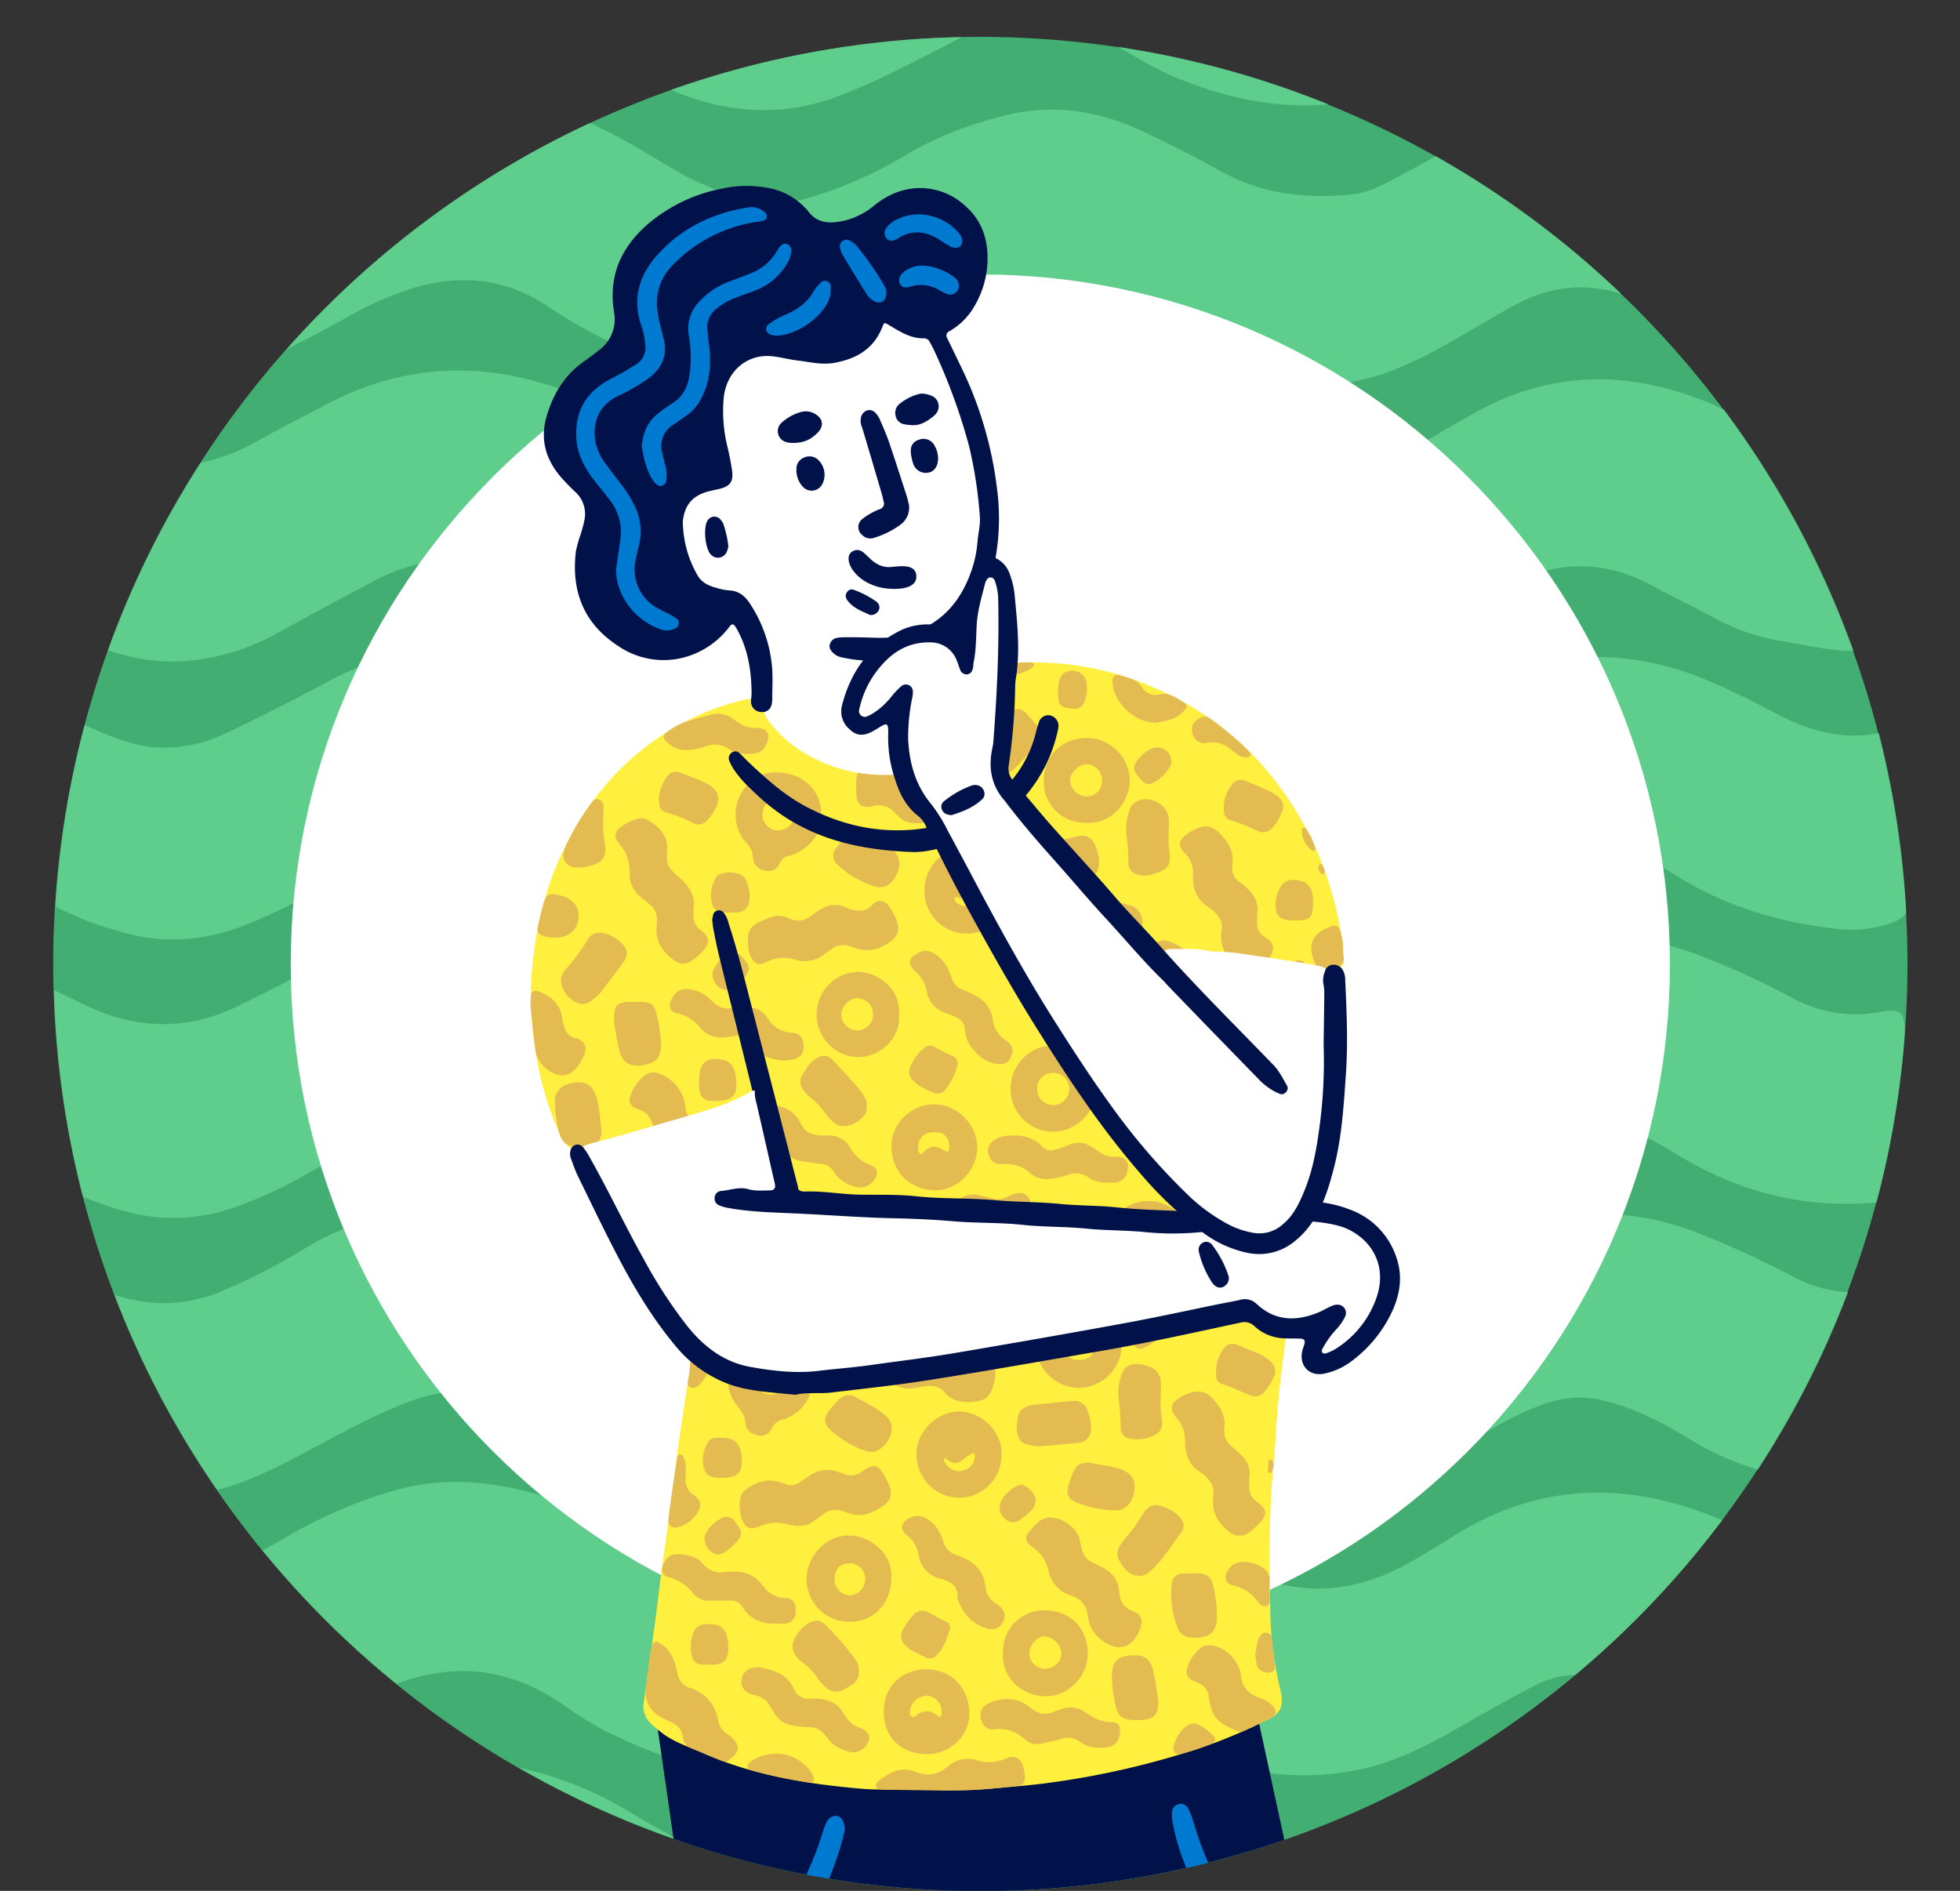 <?xml version="1.0" encoding="UTF-8"?> <svg xmlns="http://www.w3.org/2000/svg" xmlns:xlink="http://www.w3.org/1999/xlink" id="Layer_1" data-name="Layer 1" viewBox="0 0 617.15 595.4"><rect x="0" y="0" width="617.15" height="595.4" fill="#333333" stroke="none"/> <defs> <style>.cls-1{fill:none;}.cls-2{fill:#43ae71;}.cls-3{opacity:0.75;}.cls-4{fill:#68d794;}.cls-5{fill:#fff;}.cls-6{clip-path:url(#clip-path);}.cls-7{fill:#001249;}.cls-8{fill:#007ad1;}.cls-9{fill:#ffef3e;}.cls-10{fill:#e4bb51;}</style> <clipPath id="clip-path"> <circle class="cls-1" cx="308.68" cy="303.55" r="291.93" transform="translate(-124.23 307.17) rotate(-45)"></circle> </clipPath> </defs> <title>char-1</title> <circle class="cls-2" cx="308.68" cy="303.55" r="291.93" transform="translate(-124.23 307.17) rotate(-45)"></circle> <g class="cls-3"> <path class="cls-4" d="M418.32,32.86a290.38,290.38,0,0,0-66.18-18.1c5.56,3.23,11.06,6.62,16.93,9.13C385.58,30.94,402,34.3,418.32,32.86Z"></path> <path class="cls-4" d="M263.09,30.61a199.19,199.19,0,0,0,20.64-9.12c6.43-3.2,12.82-6.5,19.2-9.8A291.48,291.48,0,0,0,211.24,28.3l1.28.53C229.09,35.61,245.89,36.85,263.09,30.61Z"></path> <path class="cls-4" d="M127.24,91.65c16-5.6,31.38-4.65,45.69,5.1,13.68,9.32,28.83,15.58,44.21,21.27,7.89,2.92,16.24,5.06,24.67,4.26,13.74-1.31,27-4.64,39.23-11.57,8.09-4.58,16.61-8.41,24.79-12.84,12.26-6.65,24.48-6.62,36.83-.47q3,1.48,5.88,3.1c5.42,3,10.73,6.25,16.24,9.1,14.42,7.46,29.75,11.34,48.1,11.06,16.22,1.74,31.68-5.86,46.8-14.66,5.74-3.34,11.45-6.74,17.28-9.92C488.1,90,499.29,89,510.48,92.52a292.78,292.78,0,0,0-58.41-43.37c-5.47,3.16-11.08,6.09-16.68,9A29.05,29.05,0,0,1,424,61.39c-13.51,1.06-26.5-.4-38.66-7-8.56-4.67-17.23-9.18-26.07-13.29-14.09-6.54-28.69-8.57-44-4.47C304.87,39.39,295,43,285.75,48.51a133.88,133.88,0,0,1-30.26,13.55,37.29,37.29,0,0,1-21,.5,84.85,84.85,0,0,1-20.92-8.4c-7.24-4.3-14.43-8.72-21.91-12.56-2-1-3.94-2-5.93-2.86A292.74,292.74,0,0,0,90.24,110c6.77-3.43,13.5-7,20.1-10.67A104.94,104.94,0,0,1,127.24,91.65Z"></path> <path class="cls-4" d="M63.26,207.6a70.13,70.13,0,0,0,22.63-7.48c10.49-5.74,21-11.47,31.58-17a59.31,59.31,0,0,1,22.68-7c13.46-1.14,25.27,2.91,36.4,10.13,13.83,9,28.84,15.48,44.51,20.56,11.23,3.64,22.44,4.55,33.95,1.26,8.53-2.44,17.07-4.71,24.87-9.14,5.78-3.28,11.67-6.37,17.58-9.39,6.7-3.42,13.37-7,21-8,11.48-1.55,21.84,1.23,31.57,7.55,13.09,8.5,27.09,15.08,42.64,17.83,19.26,3.42,38,2.32,55.59-7,7.81-4.15,15.27-9,22.87-13.52,16-9.6,32.36-11.12,49.18-1.94,6.22,3.4,12.63,6.44,18.89,9.78a66.22,66.22,0,0,0,21.2,7.53c7.73,1.16,15.4,3.22,23.23,3.19A291.09,291.09,0,0,0,542.85,129c-1.45-.65-2.89-1.37-4.36-2-24.63-10.23-49.08-10.68-73,2.38-5.83,3.18-11.57,6.53-17.23,10-21.12,12.94-42.54,13.48-64.41,1.93-8.61-4.56-17.33-8.93-26.08-13.23-12.85-6.3-26.33-7.09-40.21-4.32a110.87,110.87,0,0,0-33.32,12.89c-3.47,2-6.88,4-10.38,5.93-19.29,10.51-38.54,12.33-57.92.05-5.61-3.55-11.59-6.5-17.42-9.69-3.89-2.12-7.7-4.41-11.72-6.25-27.74-12.65-55.5-14.12-83.17.23-7.48,3.87-15,7.68-22.32,11.81a65.45,65.45,0,0,1-18.13,7.05,291,291,0,0,0-29.19,59C43.27,207.84,52.92,209.26,63.26,207.6Z"></path> <path class="cls-4" d="M591.62,230.87c-11.64,2.25-22.27-.81-32.65-6.34-6.26-3.33-12.63-6.48-19.11-9.35-22.07-9.77-44.57-11.48-67.07-1.93a164.54,164.54,0,0,0-24.41,13.47c-20.56,13.21-41.51,13.79-63.08,3-7.53-3.78-15.08-7.52-22.46-11.57-16-8.8-32.73-9.84-50.23-5.55-11.8,2.89-22.26,8.63-32.92,14-5.91,3-11.82,6.09-17.94,8.61-13,5.36-26,4.78-38.56-1.49-6.34-3.16-12.53-6.62-18.78-10s-12.37-6.95-18.75-10a93,93,0,0,0-33.17-9c-17.19-1.34-33.51,1.42-48.84,9.68-10.53,5.68-21.23,11.08-32,16.25s-22.09,6.42-33.5,2.35c-3.89-1.39-7.69-3-11.47-4.71a291.11,291.11,0,0,0-9.2,57.18c2.23,1.2,5.17,2.51,9.17,4.19A110.89,110.89,0,0,0,38,293.35c13.25,4,26.19,3,39.05-2a172.12,172.12,0,0,0,22.71-11c6.55-3.69,13.1-7.46,19.89-10.69,19-9.06,37.69-8.75,55.46,3.36,12.58,8.57,26.58,14.19,40.64,19.56,9.1,3.49,18.7,5.81,28.57,4.65A103.82,103.82,0,0,0,281,286c5.48-2.89,10.77-6.16,16.24-9.08,8.26-4.4,16.74-7.69,26.41-8.11,11.86-.53,21.5,4.52,30.94,10.43a106,106,0,0,0,39.35,15.26c21.83,3.62,42.29,1,61.32-10.74,5.66-3.49,11.22-7.16,17-10.36a158.8,158.8,0,0,1,14.42-6.72,26.08,26.08,0,0,1,19.44-.54c7.13,2.47,14.22,4.84,20.66,8.95,16,10.22,33.7,15.53,52.49,17.48a37,37,0,0,0,13.17-1.06c4.19-1.08,6.5-2.11,7.8-4.14A291.68,291.68,0,0,0,591.62,230.87Z"></path> <path class="cls-4" d="M599.74,325.45c-.09-7-1.17-8-7.78-6.82-10.06,1.84-19.16.18-28.18-4.69A249.37,249.37,0,0,0,536,301.16c-25.93-10.06-51.16-8.7-75.29,5.78-6.08,3.65-12.12,7.38-18.32,10.82q-20.82,11.52-43.66,4.47a116.19,116.19,0,0,1-25.39-11.39c-13.9-8.27-28.59-14.19-45.25-13a92.15,92.15,0,0,0-34.38,9.4c-8.76,4.29-17.43,8.76-26.13,13.17-15.7,8-31.39,8.35-47.05-.12-5.45-2.95-10.88-6-16.35-8.88-7-3.76-13.86-8-21.19-11.08-26.23-10.92-52.45-11.85-78.34,1.41-9.86,5.05-19.7,10.15-29.65,15-15.27,7.51-30.73,7.53-46.22.64-4-1.76-7.78-3.83-11.74-5.58a292.2,292.2,0,0,0,9.08,65,108.08,108.08,0,0,0,14.6,4.95,56.85,56.85,0,0,0,32.7-1.45,132.23,132.23,0,0,0,21.77-9.84c8.86-5,17.72-10.2,27.08-14.16,17.73-7.5,35.34-7.67,51.88,3.77,11.4,7.88,24.11,13.05,36.79,18.38,18,7.58,36.14,7.6,54.51,1.68a104.74,104.74,0,0,0,21.7-10c8.75-5.23,17.72-10,27.43-13.38a28.33,28.33,0,0,1,19.47.09c8.43,3,15.91,7.69,23.7,11.91,33.88,18.34,67.86,22.16,101.86-.06a234.63,234.63,0,0,1,21.94-12.47,33.74,33.74,0,0,1,27.07-2,90.46,90.46,0,0,1,19.12,9.11c19.06,11.76,39.68,17.25,62.14,15.37l1-.1a290.68,290.68,0,0,0,8.82-52.13Z"></path> <path class="cls-4" d="M535.51,388.57c-17.76-7.1-36-8.44-54.6-3.11-10,2.85-18.79,7.73-27.4,13.23-6.34,4.05-12.62,8.22-19.85,10.62-18.54,6.14-35.81,2.14-52.49-6.53-6.68-3.47-13.21-7.23-20-10.53-18.12-8.88-36.57-8.86-55.45-2.29-11,3.82-20.83,9.79-31.24,14.68-27.65,13-34.62,13.87-64.73-2.56-7.77-4.24-15.47-8.64-23.39-12.59-8.75-4.36-18-7.83-27.71-8.9-22.6-2.49-44,1-63.79,13.19a189.26,189.26,0,0,1-24.81,12.67c-11.13,4.79-22.61,5-34,1.26a290.88,290.88,0,0,0,32.35,61.41c10-2.55,19-7.18,28-11.95,11-5.79,21.69-11.94,33.44-16.19,14.45-5.22,27.77-2.88,40.68,4.49,2.31,1.32,4.66,2.57,6.85,4.07,12.21,8.33,25.93,13.37,39.64,18.43s27.67,5,41.79,1.56a89.94,89.94,0,0,0,19.74-7.72c8.67-4.44,17.42-8.75,26-13.42,13.14-7.16,26.1-7.39,39.15.12,6.14,3.54,12.27,7.11,18.59,10.32C384.71,470.19,408,475.4,433,468.56a89.64,89.64,0,0,0,26.44-12.09c8.84-5.9,17.84-11.53,28.12-14.8a31,31,0,0,1,17-.74c10.11,2.34,19,7.05,27.76,12.38a87.51,87.51,0,0,0,21.19,9.41,290.05,290.05,0,0,0,28.4-55.84,40.53,40.53,0,0,1-17.38-4.95A308.89,308.89,0,0,0,535.51,388.57Z"></path> <path class="cls-4" d="M214.54,579.76c-6.2-3.24-12.23-6.79-18.25-10.36a111.5,111.5,0,0,0-32.78-12.76A290.84,290.84,0,0,0,214.54,579.76Z"></path> <path class="cls-4" d="M319.27,561.5c-12.18,2.68-23.9,6.62-34.7,13-7.27,4.27-14.61,8.38-22.66,11a58.63,58.63,0,0,1-16.24,3,292.07,292.07,0,0,0,147.2-5.42c-2.07-.81-4.14-1.71-6.22-2.73-8.34-4.12-16.55-8.52-24.91-12.6C348.27,561.16,334.22,558.2,319.27,561.5Z"></path> <path class="cls-4" d="M457.5,483.78c-4.49,2.84-9.05,5.59-13.67,8.21-11.08,6.29-23,9.46-35.7,7.71a75.86,75.86,0,0,1-27.43-9.53c-5.77-3.29-11.72-6.25-17.55-9.43-11.22-6.15-23.23-8.32-35.91-7.54A74.7,74.7,0,0,0,299,480.11c-9.18,4.42-18.2,9.16-27.33,13.67a63.2,63.2,0,0,1-26.75,7c-12.55.33-23.4-4-33.84-10.17-10.68-6.3-21.18-13-32.91-17.19-17.35-6.18-35-9.37-53.34-4.27a146.91,146.91,0,0,0-34.14,14.52c-2.65,1.52-5.3,3.06-8,4.53a293.85,293.85,0,0,0,42.18,42c18.14-6.79,35.85-5.41,53.62,7.4,13.36,9.63,29,15.15,44.71,19.92,10.39,3.15,21,2.6,31.58.69s20.07-6.77,29.56-11.59c9.86-5,19.34-10.76,29.89-14.4,7.48-2.57,14.77-2.79,22,.32,4.05,1.73,8,3.69,11.92,5.74,7.06,3.71,13.83,8,21.09,11.26,18.56,8.21,37.68,11.86,58.16,7.78,13-2.58,24-8.77,35.12-15.15,6.9-4,13.86-7.85,20.93-11.51A28.51,28.51,0,0,1,496,527.4a293.23,293.23,0,0,0,46.27-48.72C513.24,466.25,484.86,466.5,457.5,483.78Z"></path> </g> <circle class="cls-5" cx="308.68" cy="303.55" r="214.92" transform="translate(-124.23 307.17) rotate(-45)"></circle> <path class="cls-5" d="M308.68,520.68C189,520.68,91.54,423.27,91.54,303.55S189,86.42,308.68,86.42s217.13,97.4,217.13,217.13S428.4,520.68,308.68,520.68Zm0-429.83C191.39,90.85,96,186.26,96,303.55s95.41,212.7,212.7,212.7,212.7-95.42,212.7-212.7S426,90.85,308.68,90.85Z"></path> <g class="cls-6"> <path class="cls-7" d="M324.48,935.31c0,2.34,0,4.68-.1,7-.41,12.7.73,25.39.25,38.1-.22,6-.11,12-.15,18a28.81,28.81,0,0,0,.38,6.55,13.11,13.11,0,0,1,.11,3.49,4.5,4.5,0,0,1-3.19,4.25,72.79,72.79,0,0,1-18.22,4.57,83,83,0,0,1-11.36.48,70.59,70.59,0,0,1-17.67-2.86,4.12,4.12,0,0,1-3.33-4c-.64-5.51-1.48-11-2.25-16.48-1.52-10.84-3.07-21.68-4.55-32.52s-2.84-21.71-4.32-32.55c-1.44-10.56-3-21.1-4.45-31.65-1.46-10.7-2.84-21.41-4.29-32.11q-1.64-12.15-3.33-24.29-1.89-13.66-3.79-27.32c-1.51-10.84-3.06-21.68-4.54-32.52s-2.84-21.71-4.32-32.55c-1.45-10.56-3-21.1-4.46-31.65-1.47-10.7-2.82-21.41-4.28-32.12-1.14-8.38-2.39-16.75-3.54-25.14-1.49-10.84-2.92-21.7-4.4-32.54-1.14-8.39-2.34-16.77-3.49-25.15-1-7.23-1.92-14.47-2.91-21.7-.86-6.22-1.76-12.43-2.65-18.64q-1.75-12.13-3.51-24.26a8.17,8.17,0,0,1-.11-1.31c0-1.66.64-2.57,2.31-2.53,4.38.09,8.7-.82,13.1-.67,7.16.25,14.35.5,21.49.09,12.7-.72,25.42.13,38.1-.39,12.42-.5,24.84.13,37.23-.35,12.86-.49,25.71.13,38.54-.37,10.38-.41,20.73-.11,31.09-.3.73,0,1.46,0,2.19,0,4,.13,4.12.25,4.93,4,2.89,13.42,5.83,26.83,8.72,40.25q6.84,31.7,13.64,63.39c2.12,9.85,4.34,19.69,6.49,29.53q5.31,24.4,10.6,48.81,6.62,30.4,13.22,60.8,7.23,33.18,14.49,66.36,5.31,24.39,10.59,48.81,6.66,30.6,13.33,61.22c3.71,17.13,7.37,34.26,10.58,51.5,1.34,7.2.47,7.44-5.57,9.56a42.3,42.3,0,0,1-13.72,2.64c-1.59,0-3.19.61-4.77.53-7.16-.36-14.26-1-21-3.82a7.09,7.09,0,0,1-4.31-4.55c-1.52-4.42-3.18-8.79-4.79-13.18l-15.92-43.17-14.24-38.66q-5.54-15-11.07-30l-18.77-51Q375.17,815,367.8,795q-8.21-22.2-16.4-44.4-12.51-33.93-25-67.85c-.6-1.65-1.08-3.34-1.7-5-.41-1.08-.95-2.1-1.43-3.16-.89,1.08-.41,2.36-.44,3.53a42.23,42.23,0,0,0,.41,10,18.49,18.49,0,0,1,0,3.94c0,5.7.13,11.41-.11,17.1-.52,12.71.63,25.4.26,38.11-.22,7.6-.48,15.22-.09,22.8.78,15.19-.23,30.39.29,45.56s-.27,30.1.24,45.12c.53,15.93.06,31.84.19,47.76,0,4.5.56,9,.43,13.55-.12,4.38-.13,8.76-.19,13.15Z"></path> <path class="cls-8" d="M263.17,571.78a3.08,3.08,0,0,0-2.78,1.76,18.45,18.45,0,0,0-1.31,3.27c-4,13.14-10.64,24.87-18.52,36q-2.17,3.06-4.29,6.18a5.58,5.58,0,0,0-1.15,2.83,3.23,3.23,0,0,0,1.54,3,2.67,2.67,0,0,0,3.3,0,11.2,11.2,0,0,0,2.21-2.14c9.58-12.28,17.66-25.4,22.24-40.44.51-1.69,1-3.4,1.37-5.12a5.4,5.4,0,0,0-.44-3.88A2.39,2.39,0,0,0,263.17,571.78Z"></path> <path class="cls-8" d="M369,572.37a69.46,69.46,0,0,0,2.83,11.37,130.64,130.64,0,0,0,8.47,18.48,123.89,123.89,0,0,0,9.14,14.6,41,41,0,0,0,3,3.8c1.66,1.78,3.24,2.07,4.65,1s1.79-2.74.72-4.71a41.36,41.36,0,0,0-2.35-3.75,188.24,188.24,0,0,1-12.58-21.31,110.65,110.65,0,0,1-7.08-18.1,26.17,26.17,0,0,0-1.57-4.11,2.68,2.68,0,0,0-2.89-1.62,2.87,2.87,0,0,0-2.35,2.8C369,571.27,369,571.72,369,572.37Z"></path> <path class="cls-9" d="M288.23,563.49c-5.85-.08-11.73.21-17.53-.31-16.92-1.51-33.62-4.2-49.32-11.17-4.14-1.83-8.47-3.21-12.24-5.83a43.16,43.16,0,0,1-4-3.33,7.36,7.36,0,0,1-2.4-7.12c1.15-8.08,2.33-16.16,3.43-24.26.81-5.92,1.47-11.87,2.26-17.8.83-6.21,1.77-12.41,2.6-18.63s1.53-12.46,2.4-18.67c1-7.22,2.13-14.43,3.21-21.65.17-1.15.48-2.3.54-3.45A26.62,26.62,0,0,1,219.6,422c.86-2,1.67-4.06,2.7-6,3.6-6.75,5.69-14.07,8.14-21.26a80.06,80.06,0,0,0,3.14-15.42c.29-2.21,1-2.78,3.22-2.32a34.11,34.11,0,0,0,8.72.64c2.37-.13,3.1-1.1,2.67-3.42A201.74,201.74,0,0,0,243,352.52a37.64,37.64,0,0,0-2.61-6c-1-1.95-1.68-2.24-3.44-1.24-9,5.11-19.06,7.32-28.84,10.22-6.86,2-13.77,3.91-20.65,5.88a18.17,18.17,0,0,1-4.74.8,5.38,5.38,0,0,1-5.11-2.77,47.53,47.53,0,0,1-2.71-5.5,99,99,0,0,1-6.21-22.77,102,102,0,0,1-1.5-21.37c.87-15.16,4-29.76,10.91-43.43a91.3,91.3,0,0,1,13.32-20,83.46,83.46,0,0,1,24-18.9,77.6,77.6,0,0,1,19.25-7.16c2.41-.52,4.26-.48,5.58,1.94a33.74,33.74,0,0,0,2.45,3.08,38.65,38.65,0,0,0,19.86,14.47,50.08,50.08,0,0,0,30.21.69,34.62,34.62,0,0,0,16.52-10.29,20.37,20.37,0,0,0,4.67-8.34c.91-3.38,2.48-6.57,3-10.07a3.27,3.27,0,0,1,2.92-2.86,19.21,19.21,0,0,1,3-.3A93.78,93.78,0,0,1,362.14,216c21,8.67,36.94,23.14,48.09,43,6.46,11.48,10.22,23.85,12.41,36.75a46.17,46.17,0,0,1,.49,6.11,3.48,3.48,0,0,1-3.35,3.85,21.62,21.62,0,0,1-6.11-.29c-5.71-1.24-11.5-2-17.29-2.72s-11.55-1.74-17.39-1.92c-4.09-.13-8.19-.14-12.28-.18a1.33,1.33,0,0,0-1.43.78,1.63,1.63,0,0,0,.74,1.89,6.13,6.13,0,0,0,2,.83,3.73,3.73,0,0,1,3,3.73c.27,3.63.85,7.24,1.37,10.84A139.06,139.06,0,0,0,382,353.15c4.27,10.09,9.15,19.9,14.21,29.63a110.57,110.57,0,0,1,8.25,18.85,26.44,26.44,0,0,1,1.12,7.76c0,7-1,14-1.86,20.92-.48,3.9-.95,7.82-1.3,11.74-.56,6.25-.8,12.53-1.4,18.76-1.47,15.17-1.36,30.37-1.06,45.54a113.36,113.36,0,0,0,2.86,24.3,29.16,29.16,0,0,1,.71,3.44c.41,3.48-.66,5.49-3.81,7.09a163.93,163.93,0,0,1-23,9.62,263.09,263.09,0,0,1-46.08,10.52c-6.35.88-12.77,1.33-19.16,1.92C303.68,564,296,563.62,288.23,563.49Z"></path> <path class="cls-10" d="M250.61,480.47c-.45-.08-1.61-.26-2.74-.52a12.69,12.69,0,0,0-8.16.47,11.47,11.47,0,0,1-2.08.67,2.79,2.79,0,0,1-3.35-1.43,11.51,11.51,0,0,1-1-8.49,3.39,3.39,0,0,1,1.16-1.8c3.25-2.49,6.78-4,11-2.71a12,12,0,0,1,1.66.57,4.57,4.57,0,0,0,4.92-.67c1.07-.76,2.2-1.44,3.29-2.17a9.52,9.52,0,0,1,8.39-1,18.87,18.87,0,0,1,2.08.71,5.54,5.54,0,0,0,5.75-.83c3.65-2.58,5-2.23,7.1,1.67.49.89.89,1.84,1.33,2.76a4.76,4.76,0,0,1-1.6,6.23c-3.41,2.44-7.09,4.12-11.44,2.42a13.89,13.89,0,0,0-2.52-.71,5.89,5.89,0,0,0-5,1c-1,.81-2.11,1.58-3.19,2.32C254.45,480.17,253.37,480.48,250.61,480.47Z"></path> <path class="cls-10" d="M393.28,466a31.61,31.61,0,0,0,.22,3.63c.29,1.69,1.51,2.69,2.84,3.71,2.53,1.92,2.67,3.55.62,5.85a24.92,24.92,0,0,1-3.54,3.27,4.89,4.89,0,0,1-6.11.08c-3.78-2.8-5.92-6.54-5.26-11.3a6.64,6.64,0,0,0-2-5.92,9.84,9.84,0,0,0-2-1.73c-3.51-2.11-4.84-5.45-4.88-9.26,0-3.08-.64-5.77-2.84-8a5.89,5.89,0,0,1-.91-1.49,2.66,2.66,0,0,1,.55-3.57,11.81,11.81,0,0,1,5.78-2.95,6.14,6.14,0,0,1,6,1.93c2.5,2.67,4.21,5.64,3.78,9.43a6.25,6.25,0,0,0,2.67,6.08c.58.44,1.05,1,1.6,1.49C392.56,459.53,394.09,462.35,393.28,466Z"></path> <path class="cls-10" d="M267.11,425.31c0-.59,0-1.17,0-1.76.19-3.16,1.36-4.65,4.37-5,3.87-.47,7.69-.23,10.6,2.82a8.7,8.7,0,0,0,8,2.55,6.17,6.17,0,0,0,1.3-.16c3.92-1.4,7.16-.05,10.08,2.49a9.91,9.91,0,0,0,6.38,2.43c5.31.23,6.38,1.82,5.06,7-1,4-2.57,5.48-6.64,5.73-3.26.2-6.49-.17-8.78-2.95-1.72-2.1-3.93-2.3-6.35-1.94-1.3.2-2.59.48-3.89.61a8.54,8.54,0,0,1-7.51-2.8,20.62,20.62,0,0,0-1.56-1.54,6,6,0,0,0-5.66-1.49c-4.29.88-5.32,0-5.44-4.2,0-.58,0-1.17,0-1.75Z"></path> <path class="cls-10" d="M333.57,299.9c3.45.05,8.05,3.75,9,7.33a17.32,17.32,0,0,1,.33,2.16,6.16,6.16,0,0,0,3.8,5,44.29,44.29,0,0,1,4.25,2.25,7.47,7.47,0,0,1,3.8,6.06,17.4,17.4,0,0,0,.28,2.17,6.15,6.15,0,0,0,4.14,4.67c3.18,1.27,3.69,2.84,2.14,5.79a23.76,23.76,0,0,1-2.66,4,4.79,4.79,0,0,1-5.93,1.35c-3.93-1.79-7-4.55-7.59-9a7.85,7.85,0,0,0-5.61-7.07,10.71,10.71,0,0,1-7.25-8.61,9.4,9.4,0,0,0-4.06-6,11.76,11.76,0,0,1-1.64-1.43,3,3,0,0,1-.66-2.87C326.61,303.11,330.9,299.86,333.57,299.9Z"></path> <path class="cls-10" d="M218.37,286.09c0,.8,0,1.24,0,1.68a5.6,5.6,0,0,0,2.43,5.26c2.65,1.93,2.78,3.85.69,6.2a21,21,0,0,1-3.23,2.95c-2.32,1.71-4.06,1.7-6.39-.09-3.29-2.53-5.43-5.69-5.12-10.08,0-.58,0-1.17.1-1.75a6,6,0,0,0-2.23-5.43c-.77-.67-1.51-1.39-2.34-2a8.9,8.9,0,0,1-4-7.85,13.35,13.35,0,0,0-3.23-9.24c-2-2.45-1.56-4,1.08-5.79a21.17,21.17,0,0,1,3.91-1.92,4.62,4.62,0,0,1,4.23.35c3.25,2,5.89,4.63,5.79,8.69-.13,5.77-.43,5.41,4.66,10C217.45,279.65,219,282.59,218.37,286.09Z"></path> <path class="cls-10" d="M235.56,296.08c-.31-2.66,1-4.57,3.51-5.74,1.05-.49,2.12-.95,3.21-1.36a7,7,0,0,1,5.93.08c2.81,1.47,5.3.91,7.67-1.07a18.89,18.89,0,0,1,3.33-2.06,7.64,7.64,0,0,1,6.75-.38c.54.23,1.07.49,1.62.67,2.49.79,4.91.93,6.9-1.15s4.28-1.69,5.8.78a22.14,22.14,0,0,1,2,3.85c1.12,2.95.54,5.05-2.07,6.87-3.22,2.26-6.74,3.45-10.71,2-.54-.2-1.12-.31-1.66-.53a5.93,5.93,0,0,0-6.17.94c-.58.43-1.23.78-1.78,1.25a9.87,9.87,0,0,1-9.46,1.93,12.38,12.38,0,0,0-9.3.85c-2.24,1.12-3.54.51-4.63-1.64A10.26,10.26,0,0,1,235.56,296.08Z"></path> <path class="cls-10" d="M288,379.9a12,12,0,0,1,3.74.63c3.13,1,6,.7,8.58-1.61a13.73,13.73,0,0,1,2.54-1.7,6.83,6.83,0,0,1,5.87-.76c.82.3,1.74.3,2.56.59a7.55,7.55,0,0,0,6.35-.43,2.76,2.76,0,0,1,.39-.18c4.1-1.69,5.95-.76,6.84,3.56a17.11,17.11,0,0,1,.19,3.92,4.47,4.47,0,0,1-2.06,3.69c-3.41,2.25-7.12,3.79-11.12,2-2.71-1.22-4.69-.58-6.81,1a17.32,17.32,0,0,1-5.36,2.91,6,6,0,0,1-4.68-.09c-.39-.2-.82-.33-1.21-.52-2.89-1.45-5.45-1.34-8,1-1.93,1.77-3.54,1.42-5.26-.54a13.52,13.52,0,0,1-2.83-5.39c-.68-2.44.56-4.24,2.37-5.69A12.29,12.29,0,0,1,288,379.9Z"></path> <path class="cls-10" d="M330.9,477.85c3.86.08,8.48,3.41,9.16,7.3,1.1,6.28,2.37,6,6.7,8.19,3.21,1.61,5.36,4,5.62,7.76a9.54,9.54,0,0,0,.22,1.3,5.9,5.9,0,0,0,3.92,4.82c2.84,1.08,3.46,2.73,2.56,5.46,0,.14-.12.27-.17.4-2.39,6-7,7.29-12.11,3.27a10.7,10.7,0,0,1-4.25-7.42c-.34-3.61-2.33-5.54-5.47-6.61a10.2,10.2,0,0,1-6.95-7.81,11.7,11.7,0,0,0-4.7-7.1c-3.06-2.24-3-3.61-.26-6.39C326.8,479.35,328.43,477.57,330.9,477.85Z"></path> <path class="cls-10" d="M269.56,247.41c0-.29,0-.58,0-.87.17-4,.64-4.41,4.74-4.42,1.9,0,3.79.09,5.69.08a6.82,6.82,0,0,1,5.51,2.16c2,2.26,4.41,2.6,7.16,1.89,1-.25,2-.38,3-.68a6,6,0,0,1,4.63.6,19.28,19.28,0,0,1,4.43,2.8,8,8,0,0,0,6,2.21,11.51,11.51,0,0,1,1.31,0c3.26.25,4.46,1.69,3.94,4.82a23,23,0,0,1-.73,3,6.22,6.22,0,0,1-4.95,4.46,11.44,11.44,0,0,1-11.16-3.38,4.81,4.81,0,0,0-5.17-1.49,22.48,22.48,0,0,1-6.06.59,6.57,6.57,0,0,1-4.74-1.89c-.52-.51-1.06-1-1.56-1.53a6.74,6.74,0,0,0-6.8-1.95,8.67,8.67,0,0,1-.84.22c-2.46.35-3.95-.68-4.28-3.13a23.94,23.94,0,0,1,0-3.49Z"></path> <path class="cls-10" d="M395.82,287.77c0,1.38,0,2.25,0,3.13a4.51,4.51,0,0,0,1.6,3.47c.64.59,1.43,1,2.09,1.58a3.36,3.36,0,0,1,1.11,3.92,3.7,3.7,0,0,1-3.57,2.72c-3.19-.28-6.37-.74-9.53-1.24a2.85,2.85,0,0,1-2.08-2.08,10.78,10.78,0,0,1-.8-6c.55-2.78-.67-4.82-2.68-6.52-.67-.56-1.4-1-2.1-1.57a10.15,10.15,0,0,1-4.21-8.28,11.63,11.63,0,0,1,0-1.32,8.56,8.56,0,0,0-2.43-6.79c-2.35-2.47-2.66-4,1.18-6.61.24-.16.5-.29.76-.44,4.35-2.44,6.71-2,9.94,1.77,2.11,2.44,3.38,5.11,2.94,8.39-.37,2.75.46,4.89,2.95,6.28a4.43,4.43,0,0,1,.69.54C394.6,281.22,396.56,284.16,395.82,287.77Z"></path> <path class="cls-10" d="M315.31,458.38a13.32,13.32,0,0,1-13.52,13.23,13.63,13.63,0,0,1-13.21-14.05c.11-7.12,7-13.39,13.81-13.13S315.92,451,315.31,458.38Zm-8.3,0c-.11-.27-.15-.65-.34-.76a1,1,0,0,0-.8.14,12.93,12.93,0,0,0-2.17,1.47c-1.75,1.63-3.5,2-5.43.33-.3-.26-.79-.67-1-.08-.13.3.13.86.35,1.2,1.42,2.1,3.5,3,5.59,2.39C305.6,462.34,306.73,461,307,458.34Z"></path> <path class="cls-10" d="M317.78,280.73a13.35,13.35,0,1,1-26.67-1,13.34,13.34,0,0,1,26.67,1Zm-16.69,1.65c-.21.23-.5.4-.54.61a1.06,1.06,0,0,0,.24.78,4.77,4.77,0,0,0,5.17,1.35,4.92,4.92,0,0,0,3.51-4.52,2.21,2.21,0,0,0-.42-1.11,1.47,1.47,0,0,0-.75.27C306.21,281.51,304.34,283.83,301.09,282.38Z"></path> <path class="cls-10" d="M229.31,433.88c-.34-7.86,7-13.24,13.1-13.24,6.62,0,13.51,5.27,13.55,13.17A13.38,13.38,0,0,1,246.49,447a4.82,4.82,0,0,0-3.5,2.8,3.73,3.73,0,0,1-4.32,2.2c-1.92-.52-3.83-1.51-3.9-3.63-.09-2.58-1.47-4.25-2.9-6.09A11.65,11.65,0,0,1,229.31,433.88ZM243,429.46c-3.11-.2-5.25,1.52-5.44,4.37a4.83,4.83,0,0,0,4.71,5.21,4.81,4.81,0,1,0,.73-9.58Z"></path> <path class="cls-10" d="M294.14,347.71a13.91,13.91,0,0,1,13.57,13.77c-.1,7.15-6.54,13.61-13.51,13.34s-13.38-5.08-13.51-13.76C280.58,353.77,286.92,347.71,294.14,347.71Zm0,8.77c-3.39,0-5.44,2.29-5,5.64a1.85,1.85,0,0,0,.56,1.14c.39.32.77-.06,1.05-.39,1.83-2.17,3.93-2.24,6.22-.81a4.83,4.83,0,0,0,.76.44c.71.3,1.11,0,1.15-.73C299.1,358.24,297.52,356.49,294.11,356.48Z"></path> <path class="cls-10" d="M291.78,552.31c-7.4,0-13.57-4.68-13.51-13.46.05-8.47,6.37-13.23,13.36-13.24,7.45,0,13.58,5.44,13.57,14C305.2,546.74,299.09,552.38,291.78,552.31Zm.15-18.38a5.52,5.52,0,0,0-5.46,5.52c.08,1,1,1.57,1.74.94,2.19-1.94,4.4-2,6.74-.37a5.55,5.55,0,0,0,.74.44.45.45,0,0,0,.67-.34A5,5,0,0,0,291.93,533.93Z"></path> <path class="cls-10" d="M245,243.26c6.74.11,12.23,4.33,13.26,10.33,1.17,6.82-1.3,12-7.67,15.15a12.26,12.26,0,0,1-2.06.72,3.91,3.91,0,0,0-3,2.31,3.75,3.75,0,0,1-4.63,2.37,4.33,4.33,0,0,1-3.81-4.2,6.82,6.82,0,0,0-2.14-4.61c-4.7-4.93-5.09-15.21,3.26-20.52A10.93,10.93,0,0,1,245,243.26Zm.18,8.25a4.84,4.84,0,0,0-5.11,4.74,5,5,0,0,0,5.14,5.25,5.21,5.21,0,0,0,5-5.08A5,5,0,0,0,245.14,251.51Z"></path> <path class="cls-10" d="M361.34,405a13.46,13.46,0,0,1-13.46-13.36c-.11-7.61,6.65-13.58,13.78-13.48A13.42,13.42,0,0,1,375,392,13.16,13.16,0,0,1,361.34,405Zm-4.81-13.35a5,5,0,0,0,5,5c2.31,0,5.18-2.86,5.07-5.13a5.87,5.87,0,0,0-5.24-5A4.82,4.82,0,0,0,356.53,391.67Z"></path> <path class="cls-10" d="M280.62,497.41c-.14,7.63-5.84,13.4-13.23,13.24A13.37,13.37,0,0,1,254,496.9c.16-7.42,6.67-13.82,13.92-13.41C274.09,483.83,281.35,489.1,280.62,497.41Zm-17.81-.47a5,5,0,0,0,4.52,5.38,5.06,5.06,0,0,0,5.1-4.84,4.86,4.86,0,0,0-4.65-5.22C264.73,492.15,262.87,493.91,262.81,496.94Z"></path> <path class="cls-10" d="M315.79,520.34a13,13,0,0,1,13.74-13.28c7.92.35,12.87,5.82,13,13.66.1,6.23-5.5,13.5-13.44,13.39C321.33,534,315.31,527.83,315.79,520.34Zm13.42,5.06a5,5,0,0,0,5-4.92,6,6,0,0,0-5-5.22c-2.51-.17-5.13,2.62-5.08,5.4A4.84,4.84,0,0,0,329.21,525.4Z"></path> <path class="cls-10" d="M341.92,259.07a12.88,12.88,0,0,1-13.25-13.4c.16-7.91,5.69-13.34,13.88-13.31,6.57,0,13.45,6.07,13.16,13.76C355.44,253.2,349.46,259.68,341.92,259.07ZM347,245.84a5,5,0,0,0-4.84-5.19c-2.33-.11-5.2,2.65-5.21,5a5.36,5.36,0,0,0,5.05,5.11A4.82,4.82,0,0,0,347,245.84Z"></path> <path class="cls-10" d="M339.34,437a13.78,13.78,0,0,1-13.21-13.75c.06-7.45,6.94-13.75,14.1-13.31s13.27,6.71,13,13.55A13.75,13.75,0,0,1,339.34,437Zm5.2-13.14c.12-3.26-1.79-5.27-5-5.3a5.07,5.07,0,0,0-5.12,4.9,5,5,0,0,0,4.81,4.73C342.57,428.41,344.43,426.9,344.54,423.87Z"></path> <path class="cls-10" d="M283.08,319.9c.54,6.7-5.82,13.28-13.52,12.93A13.44,13.44,0,0,1,270,306C276.34,306,283.84,311.26,283.08,319.9Zm-8.19-.68a5,5,0,0,0-5-4.92c-2.38,0-5,2.65-5,5.08a5.13,5.13,0,0,0,5.35,5.07A5,5,0,0,0,274.89,319.22Z"></path> <path class="cls-10" d="M345,343c.22,7.06-6.18,13.39-13.47,13.32a13.36,13.36,0,0,1-13.31-13.43c-.16-7.2,6-14,13.64-13.64A13.4,13.4,0,0,1,345,343Zm-18.43-.22a5.06,5.06,0,0,0,5.28,5.22,5.18,5.18,0,0,0,4.84-5.25,5,5,0,0,0-5.11-4.94A4.91,4.91,0,0,0,326.57,342.73Z"></path> <path class="cls-10" d="M203.38,531c.8-4.27.79-8.69,2-12.92.31-1.07,1.05-1.33,2-.85,2.67,1.31,4.12,3.63,5.09,6.31a24.06,24.06,0,0,1,.87,3.39,5.45,5.45,0,0,0,3.73,4.49c5.14,1.61,8,5.11,9.06,10.26a6.7,6.7,0,0,0,3.16,4.56,8.63,8.63,0,0,1,1,.8c3.6,2.9,1.68,5.51-1,7.34a2.22,2.22,0,0,1-2.11,0l-9.73-4A3.9,3.9,0,0,1,215,547c-.27-2.75-2-4.08-4.29-5-.54-.22-1-.51-1.58-.77C204.85,539.18,202.76,535.85,203.38,531Z"></path> <path class="cls-10" d="M242,377.66l2.86,0c1.36,0,2.67-.18,3.51-1.4,1.08-1.58,2.45-1.33,3.86-.66,5.8,2.74,10.16,10.06,6.76,17.71a12.85,12.85,0,0,1-11.63,8c-8.34.41-14.07-6.23-13.91-12.67.07-2.81.25-5.51,1.78-8,1.33-2.17,3-3.59,5.69-3.14A8.89,8.89,0,0,0,242,377.66Zm-.3,10a5.12,5.12,0,0,0,5.08,5.45c2.41,0,5-2.76,5-5.24a5,5,0,0,0-10.07-.21Z"></path> <path class="cls-10" d="M239.6,525c3.71.93,8.21,2,10.32,6.68a4.83,4.83,0,0,0,5.14,3.17,20.82,20.82,0,0,1,3.06.08c3,.32,5.64,1.47,7.26,4.22,1.37,2.33,3,4.29,5.77,5a4.82,4.82,0,0,1,1.76,1.23,2.49,2.49,0,0,1,.71,2.41c-.5,2.45-3.62,4.57-6,3.86-2.65-.8-5.26-1.82-7-4.23-.25-.36-.54-.69-.8-1a6.11,6.11,0,0,0-5.25-2.59,28.53,28.53,0,0,1-5.2-.56,7.69,7.69,0,0,1-5.54-3.88c-.44-.76-.94-1.48-1.4-2.22a6.6,6.6,0,0,0-4.41-3.31,9.16,9.16,0,0,1-1.28-.3c-2.3-.8-3.46-2.43-3.25-4.55.23-2.32,1.87-3.81,4.43-4C238.26,525,238.55,525,239.6,525Z"></path> <path class="cls-10" d="M246.86,334c-4.14-.37-7.91-1.65-10.36-5.38a4.78,4.78,0,0,0-5.57-2.35,20.22,20.22,0,0,1-3,.36,8.24,8.24,0,0,1-7.4-3,12.51,12.51,0,0,0-7.21-4.56c-2.56-.56-3-2.38-1.71-4.71,1.49-2.61,3.22-3.43,6.2-2.73a10.29,10.29,0,0,1,5.41,2.66c.4.42.86.79,1.28,1.19,1.82,1.7,3.81,2.53,6.37,1.79a12.08,12.08,0,0,1,5.64,0,7.25,7.25,0,0,1,5.06,3.11,9.31,9.31,0,0,0,7.82,4.8c2.46.13,3.55,1.71,3.64,4.11s-1,3.76-3.44,4.32A26.42,26.42,0,0,1,246.86,334Z"></path> <path class="cls-10" d="M346.11,550.32a9.59,9.59,0,0,1-6-1.88,6.75,6.75,0,0,0-6.61-.72c-1.62.6-3.41.73-5.09,1.19a5.79,5.79,0,0,1-5.74-1.26,11.62,11.62,0,0,0-9.63-3.13,3.5,3.5,0,0,1-3.63-1.93c-1.55-2.84-.59-5.34,2.66-6.6,4.44-1.72,8.86-1.25,12.39,1.73,2.69,2.28,5,2.34,7.89,1.07a18.1,18.1,0,0,1,2.08-.69,7.71,7.71,0,0,1,7.11.93c2.67,1.92,5.43,3.27,8.84,3.25,1.68,0,2.43,1.3,2.28,3.08C352.4,548.9,350.48,550.39,346.11,550.32Z"></path> <path class="cls-10" d="M244.22,511.23c-4.39.13-8.05-1.36-10.39-5.23a4.13,4.13,0,0,0-4-2c-2,0-4.1,0-6.14,0a6.34,6.34,0,0,1-5.45-2.28,14.42,14.42,0,0,0-7.88-5.18c-1.86-.47-2.31-2.08-1.52-3.87,1.16-2.63,2.58-3.52,5.51-3.27,2.68.23,5.25.92,7.05,3.07A6.93,6.93,0,0,0,228,495c.58-.07,1.17,0,1.75-.05,4.42-.43,8,.91,10.68,4.63a8.46,8.46,0,0,0,6.72,3.56c2.57.16,3.44,1.48,3.42,4.13,0,2.45-1.16,3.71-3.71,4A19.26,19.26,0,0,1,244.22,511.23Z"></path> <path class="cls-10" d="M314.78,335.07c-3.61-.16-6.26-2.12-8.46-4.78a10.14,10.14,0,0,1-2.48-6c-.11-2.29-1.44-3.4-3.24-4.23-.92-.43-1.89-.75-2.85-1.1a8.6,8.6,0,0,1-5.89-6.52,11.14,11.14,0,0,0-3.79-6.69,5.41,5.41,0,0,1-.86-1c-1.12-1.6-.83-3,.85-4.06,2.86-1.85,4.41-1.77,7.16.31a11.42,11.42,0,0,1,3.63,4.84c.35.8.61,1.64.9,2.46a5.39,5.39,0,0,0,3.29,3.29c1.22.48,2.41,1,3.58,1.63,3.33,1.67,5.55,4.18,6,8a9,9,0,0,0,4.14,6.39c2.23,1.58,2.49,3,1.49,5.24A3.34,3.34,0,0,1,314.78,335.07Z"></path> <path class="cls-10" d="M348.82,372.34a8.78,8.78,0,0,1-5.91-1.5,7.17,7.17,0,0,0-7.05-.8,25.06,25.06,0,0,1-3.81,1c-2.82.5-5.53.33-7.8-1.73a10.82,10.82,0,0,0-8.46-2.75c-2.54.16-3.73-.78-4.41-2.73a3.81,3.81,0,0,1,1.43-4.64,8.35,8.35,0,0,1,4.48-1.58c4-.25,7.89.16,10.86,3.39a3.76,3.76,0,0,0,4,1,32.91,32.91,0,0,0,4.55-1.54,6.93,6.93,0,0,1,6.68.49c.88.53,1.76,1,2.58,1.64a7.84,7.84,0,0,0,4.88,1.63,9.24,9.24,0,0,1,2.17.21,2.69,2.69,0,0,1,2.17,2.87c.07,2.81-1.73,5.22-4.73,5.09C349.89,372.34,349.3,372.35,348.82,372.34Z"></path> <path class="cls-10" d="M311.09,512.89a13.7,13.7,0,0,1-9.37-9,2.28,2.28,0,0,1-.24-.84c.25-3.76-2.23-5.09-5.25-5.93a8.91,8.91,0,0,1-7-7.61,9.53,9.53,0,0,0-3.77-6.16c-2.2-1.8-1.8-3.88.68-5.21a5.25,5.25,0,0,1,5.79.15,11,11,0,0,1,4.05,4.51,12.36,12.36,0,0,1,1,2.43,6.15,6.15,0,0,0,4.39,4.48c.55.19,1.1.4,1.63.63,4,1.75,6.8,4.46,7.24,9.08a7.21,7.21,0,0,0,3.62,5.7,8.05,8.05,0,0,1,1.07.77,3.72,3.72,0,0,1,.92,4.74C315,512.39,313.53,513.21,311.09,512.89Z"></path> <path class="cls-10" d="M381.83,518.11a11.17,11.17,0,0,1,7.35,5.24,10.61,10.61,0,0,1,1.62,4.5c.35,3.45,2.38,5.48,5.53,6.63a9.93,9.93,0,0,1,4.43,2.69c1.41,1.65,1.29,2.76-.69,3.79-2.59,1.34-5.23,2.59-7.88,3.81a3.16,3.16,0,0,1-2.08.42c-3.57-1.34-7.17-2.75-8.54-6.83a19.84,19.84,0,0,1-.9-3.82,5.37,5.37,0,0,0-3.82-4.82,9.92,9.92,0,0,1-1.21-.5c-1.59-.85-2.23-1.87-1.9-3.54a11.54,11.54,0,0,1,4.78-7.06C379.25,518.08,380.16,518.06,381.83,518.11Z"></path> <path class="cls-10" d="M270,373.83a11.5,11.5,0,0,1-6.48-3.57,16.37,16.37,0,0,1-1.29-1.77,4.76,4.76,0,0,0-3.71-2c-1.89-.18-3.75-.56-5.63-.8a9.28,9.28,0,0,1-7.78-6.29c-1.33-3.38-2.25-6.93-3.31-10.42-.21-.69.53-1.34,1.37-1.21,3.82.58,7.2,2.31,8.83,5.76,1.47,3.09,3.64,3.88,6.58,4,.58,0,1.17.07,1.75,0a7.7,7.7,0,0,1,7.37,3.87,12.41,12.41,0,0,0,6.53,5.52c2.15.78,2.45,2.86,1,4.64A5.35,5.35,0,0,1,270,373.83Z"></path> <path class="cls-10" d="M291.82,563.72c-4.23-.05-8.46-.1-12.68-.18a12.61,12.61,0,0,1-2.61-.23.93.93,0,0,1-.66-1.35,2.52,2.52,0,0,1,.65-1.11c3.45-2.73,7.31-4.74,11.68-3,4.08,1.64,7.29.91,10.45-1.81a9.29,9.29,0,0,1,9.07-1.73,12.67,12.67,0,0,0,8.92-.58c3-1.27,4.68-.25,5.6,2.83a10.71,10.71,0,0,1,.43,2.57c.1,2.16-.43,3-2.54,3.23a174.7,174.7,0,0,1-21.32,1.44C296.48,563.8,294.15,563.76,291.82,563.72Z"></path> <path class="cls-10" d="M405.48,411.31c0,.58,0,1.16,0,1.74-.14,2.43-.33,2.6-2.89,1.69a6,6,0,0,0-4.25.1,31.61,31.61,0,0,1-5.94,1.37,7.58,7.58,0,0,1-6.14-1.55,29.29,29.29,0,0,0-2.84-2,7.4,7.4,0,0,0-5.42-1c-3,.59-4.36-.42-5-3.28a3.5,3.5,0,0,1,1.93-4.38c4.69-2.51,9.53-2.25,13.59.88,2.75,2.11,5.1,2.38,8,1.2a11.85,11.85,0,0,1,6-.82c2,.25,2.82,1,3,3a8.43,8.43,0,0,1,0,.87Z"></path> <path class="cls-10" d="M270.46,526.2a8.42,8.42,0,0,1,0,.87c-.41,2.91-2.84,3.9-5,5a4.6,4.6,0,0,1-5.31-.64,16.76,16.76,0,0,1-2.63-2.89,21.18,21.18,0,0,0-5.11-5.32,6.4,6.4,0,0,1-1.55-1.52,7.63,7.63,0,0,1-1.19-2.3c-.93-3.39,4.09-9.33,7.6-9.08a4.09,4.09,0,0,1,2.67,1.33,96.4,96.4,0,0,1,9.17,10.51A6.29,6.29,0,0,1,270.46,526.2Z"></path> <path class="cls-10" d="M189.72,293.7a12.3,12.3,0,0,1,6.59,3.9,3.88,3.88,0,0,1,.3,4.88c-2.37,3.32-4.86,6.56-7.32,9.83a9.6,9.6,0,0,1-1.22,1.25c-1.64,1.46-3.29,3.21-5.74,2.39a8.53,8.53,0,0,1-5.5-5.84,4.9,4.9,0,0,1,1.3-4.88,62.3,62.3,0,0,0,7-9.51C186,294.27,187.39,293.49,189.72,293.7Z"></path> <path class="cls-10" d="M254.1,409.48c-.23-1.87.94-3.55,3.15-4.58a56,56,0,0,0,10.33-5.66c1.72-1.3,3.59-1,5.25.36a12.32,12.32,0,0,1,4.09,6.08c.61,1.93.16,3.64-1.65,4.51-4.33,2.08-8.29,4.89-12.85,6.52s-7.34.09-8.22-5.27C254.13,411,254.15,410.57,254.1,409.48Z"></path> <path class="cls-10" d="M328,455.35a13.57,13.57,0,0,1-4.7-.56,4,4,0,0,1-2.15-1.41c-1.56-2.41-1-5.05-.52-7.59.38-1.89,1.92-2.81,3.75-3.22a8.59,8.59,0,0,1,.84-.21c4.18-.42,8.35-.86,12.53-1.22a4.33,4.33,0,0,1,4.72,3.07,13.69,13.69,0,0,1,1,6,4,4,0,0,1-3.34,4,2.17,2.17,0,0,1-.42.11Z"></path> <path class="cls-10" d="M367.93,262.62a43.33,43.33,0,0,0,.36,6.53c.41,2.76-.65,4.44-3.27,5.43-2,.77-4.13,1.51-6.38.92s-3.32-1.71-3.33-4a63.42,63.42,0,0,0-.63-8.7,18.15,18.15,0,0,1,1-7.75,4.26,4.26,0,0,1,1.76-2.42c4-2.61,10.21.39,10.57,5.15C368.1,259.4,368,261,367.93,262.62Z"></path> <path class="cls-10" d="M365.47,439.7a40.93,40.93,0,0,0,.39,7.61,4.05,4.05,0,0,1-2.47,4.64,11.39,11.39,0,0,1-7.65,1,3.22,3.22,0,0,1-2.87-3.35,85,85,0,0,0-.67-9.57,16.43,16.43,0,0,1,1-7.31c1-2.56,2.77-3.59,5.5-3.16a19.21,19.21,0,0,1,3,.69,5.12,5.12,0,0,1,3.79,4.82C365.61,436.83,365.49,438.58,365.47,439.7Z"></path> <path class="cls-10" d="M358.71,496.17c-3,0-4.65-2.16-6.06-4.38a4.67,4.67,0,0,1,.41-5.7,25.39,25.39,0,0,1,1.56-2.1,40.42,40.42,0,0,0,4.87-6.69c2.27-3.7,4.12-4.17,8-2.36a11.83,11.83,0,0,1,3.94,2.68c1.37,1.52,1.76,3.21.57,4.79-3,3.93-5.47,8.27-9.13,11.68C361.71,495.19,360.5,496.26,358.71,496.17Z"></path> <path class="cls-10" d="M272.94,348.88a3.9,3.9,0,0,1-1.09,2.62,9.53,9.53,0,0,1-3.92,2.68c-2.22.74-4.31.55-6-1.29a25.65,25.65,0,0,1-2-2.28,22.8,22.8,0,0,0-5.1-5.32,9,9,0,0,1-1.77-1.91,4.13,4.13,0,0,1-.42-4.89c1.19-2,2.38-4,4.47-5.26s3.6-1,5.13.6c2.7,2.85,5.39,5.72,7.93,8.71C271.63,344.29,273.11,346.17,272.94,348.88Z"></path> <path class="cls-10" d="M167,316.4c.09-1.45.09-2.19.19-2.9.21-1.42,1.1-1.89,2.54-1.29,3.82,1.59,6.81,3.89,7.25,8.43a13.41,13.41,0,0,0,.79,2.95,4.4,4.4,0,0,0,3.23,3.23,5.88,5.88,0,0,1,1.62.61,3.24,3.24,0,0,1,1.63,3.7,9.41,9.41,0,0,1-.74,2c-1.85,3.87-4.52,5.89-7.1,5.43-3.85-.68-7.33-4-7.81-7.78C168,325.79,167.47,320.73,167,316.4Z"></path> <path class="cls-10" d="M322.78,270.63a15.94,15.94,0,0,1,.25-2.07,4.6,4.6,0,0,1,3.82-3.71,8.33,8.33,0,0,1,2.16-.2,29.13,29.13,0,0,0,9.47-1.19,9.06,9.06,0,0,1,1.72-.27,4.1,4.1,0,0,1,4.3,2.32,12.22,12.22,0,0,1,1.48,7.15,3.91,3.91,0,0,1-3.6,3.77c-4.17.51-8.36.9-12.55,1.3a6.79,6.79,0,0,1-1.72-.2C323.7,276.78,322.65,275.53,322.78,270.63Z"></path> <path class="cls-10" d="M234.82,237.38a10.1,10.1,0,0,1-5.61-1.71,7.69,7.69,0,0,0-7.12-.64,18.65,18.65,0,0,1-5.55,1.13,8.63,8.63,0,0,1-7-3,1.4,1.4,0,0,1,0-2.26,21.17,21.17,0,0,1,6-3.5c2.77-.9,5.6-1.63,8.41-2.39a7.53,7.53,0,0,1,6.29,1l2.18,1.46a8.61,8.61,0,0,0,5.32,1.71,7.29,7.29,0,0,1,1.74.12c2,.39,2.85,1.93,2.2,3.94C240.7,236.47,239,237.54,234.82,237.38Z"></path> <path class="cls-10" d="M375.38,495.38c.59,0,1.17,0,1.76,0,3.25.26,4.37,1.22,5,4.44a39.39,39.39,0,0,1,1,10.44c-.21,2.83-1.73,4.7-4.43,5.21a14.3,14.3,0,0,1-3.92.12A4.3,4.3,0,0,1,371,513a28.3,28.3,0,0,1-2-14.57,3.34,3.34,0,0,1,3.33-2.95,26,26,0,0,1,3.06,0Z"></path> <path class="cls-10" d="M358.28,541.6a17,17,0,0,1-1.75,0c-3.19-.29-4.51-1.24-5.19-4.34a42.71,42.71,0,0,1-1.25-10c.09-3.94,2-5.81,6-6,.58,0,1.17,0,1.75,0a4.7,4.7,0,0,1,4.87,3.61,23.38,23.38,0,0,1,.8,2.95c.39,2.15.71,4.31,1,6.48C365.26,539.72,363.6,541.66,358.28,541.6Z"></path> <path class="cls-10" d="M324.79,408.74a5.86,5.86,0,0,1-1.54,4.1c-1.68,2-3.37,4-5.12,6s-3.68,3.07-6.2,2.26a8.22,8.22,0,0,1-5.74-5.54,3.91,3.91,0,0,1,.39-3,31,31,0,0,1,8.83-10.7c2.15-1.63,3.44-1.39,5.35.54,1,1,2,2.12,3,3.22A4.17,4.17,0,0,1,324.79,408.74Z"></path> <path class="cls-10" d="M274.15,457.15A8.39,8.39,0,0,1,273,457a30.92,30.92,0,0,1-11.87-7.12c-1.75-1.78-1.71-3.52-.2-5.49.88-1.15,1.84-2.26,2.83-3.32,1.55-1.67,3.52-2.32,5.53-1.22,3.19,1.73,6.49,3.33,9.3,5.66,1.78,1.48,2.73,3.38,1.95,5.82a8.25,8.25,0,0,1-5,5.7A4.88,4.88,0,0,1,274.15,457.15Z"></path> <path class="cls-10" d="M351.5,297.63a46.23,46.23,0,0,1-9.92-2.23c-3.06-1.11-3.64-2.58-2.58-5.84a31.38,31.38,0,0,1,1.38-3.69c1.21-2.58,2.93-3.65,5.59-3.14,3.29.62,6.53,1.53,9.79,2.3a5.37,5.37,0,0,1,3.9,6.05,20.62,20.62,0,0,1-.59,2.56c-.65,2.64-2.43,3.88-5.06,4C353.43,297.69,352.84,297.65,351.5,297.63Z"></path> <path class="cls-10" d="M199.87,315.49c.58,0,1.17,0,1.75,0,3.64.14,4.33.6,5.15,4a41.94,41.94,0,0,1,1.35,9.9c0,3.37-1.43,5-4.74,5.81-4.81,1.22-7.59-.46-8.58-5.24-.5-2.41-.92-4.85-1.32-7.28a11.92,11.92,0,0,1-.16-2.6c.13-3.54,1.23-4.57,4.81-4.62C198.71,315.46,199.29,315.48,199.87,315.49Z"></path> <path class="cls-10" d="M343.37,460.56c3,.85,6.53.9,9.81,2.19s4.5,3.36,3.94,6.83c-.6,3.79-2.84,6.17-6.33,6a34.34,34.34,0,0,1-11.9-2.51c-2.72-1.21-3.27-2.76-2.34-5.63.4-1.25.8-2.51,1.31-3.71C338.93,461.17,340.22,460.41,343.37,460.56Z"></path> <path class="cls-10" d="M361,363.66c-4.93.19-6.73-.29-7.68-6.35a51.19,51.19,0,0,1-.78-7.38,6.79,6.79,0,0,1,9.84-6.09c2.07,1,2.83,2.94,3.28,4.93.65,2.83,1,5.73,1.49,8.61a5,5,0,0,1,0,1.73c-.6,2.88-1.1,4.87-5.1,4.57C361.67,363.65,361.23,363.66,361,363.66Z"></path> <path class="cls-10" d="M283.21,272.13a9.52,9.52,0,0,1-3,6.09,4.94,4.94,0,0,1-5,.81,29.7,29.7,0,0,1-11.54-6.82,3.69,3.69,0,0,1-.2-5.45c1.09-1.17,2-2.53,3-3.72,1.41-1.58,3.2-2.15,5.1-1.07,3.28,1.88,6.49,3.87,9.66,5.92C282.73,268.83,283.06,270.46,283.21,272.13Z"></path> <path class="cls-10" d="M183.11,361.18c-4.62,0-6.35-1.18-7.38-5.72a45.92,45.92,0,0,1-1-8.68,5.33,5.33,0,0,1,3.43-5.17,9.36,9.36,0,0,1,5.14-.73,4.12,4.12,0,0,1,3.22,2,11.91,11.91,0,0,1,1.61,3.57c.58,3.15.94,6.34,1.27,9.53a6.4,6.4,0,0,1-.5,2.55,3.45,3.45,0,0,1-3.58,2.64C184.58,361.19,183.84,361.19,183.11,361.18Z"></path> <path class="cls-10" d="M327.29,231.42a4.4,4.4,0,0,1-1.05,3c-2.09,2.42-4.1,4.92-6.36,7.18-2.66,2.67-5.18,2.68-8.11.32a15.6,15.6,0,0,1-2.15-2.15,4.31,4.31,0,0,1-.66-4.89,17,17,0,0,1,1.26-2.29,38.47,38.47,0,0,1,7-7.77c2.63-2.3,4.38-2.09,6.63.53.76.88,1.55,1.73,2.27,2.64A4.58,4.58,0,0,1,327.29,231.42Z"></path> <path class="cls-10" d="M370.82,308.26a3.32,3.32,0,0,1-.38,1.62c-1.82,3.18-3.89,6.18-7.16,8.1a3.76,3.76,0,0,1-4.84-.38,31.83,31.83,0,0,1-2.77-2.8,4.79,4.79,0,0,1-.45-6.07,16.59,16.59,0,0,1,1.6-2.07A41.63,41.63,0,0,0,362,299.6a10.32,10.32,0,0,1,1.89-2.39,3.6,3.6,0,0,1,3.65-.94,14.09,14.09,0,0,1,5.05,2.55,1.09,1.09,0,0,1,.28.77.85.85,0,0,1-.9.78c-1.75.09-3.5.09-5.25.16-.57,0-1.2.13-1.42.78a1.58,1.58,0,0,0,.74,1.89,26.82,26.82,0,0,0,3.21,1.35C370.47,305.06,371,306,370.82,308.26Z"></path> <path class="cls-10" d="M207.45,251.51a13.92,13.92,0,0,1,2.28-6.6c1.3-1.92,2.73-2.3,4.91-1.45s4.37,1.65,6.51,2.59c5.63,2.47,6.46,5.58,2.86,10.61a14,14,0,0,1-1.41,1.67,3.43,3.43,0,0,1-4.37.8,42.37,42.37,0,0,0-8.13-3.19C208.14,255.4,207.46,254.09,207.45,251.51Z"></path> <path class="cls-10" d="M206.63,337.75a12.37,12.37,0,0,1,6.74,4.57,12.94,12.94,0,0,1,2.51,6.88c.09,1.15,1.35,2.16.66,3.27s-2.25,1.18-3.47,1.58-2.49.83-3.75,1.15c-3.07.77-3.13.77-4.3-2.31a5.34,5.34,0,0,0-2.85-3.11c-.79-.36-1.65-.59-2.41-1a2.75,2.75,0,0,1-1.36-3.35,13.8,13.8,0,0,1,4.54-6.78A4.65,4.65,0,0,1,206.63,337.75Z"></path> <path class="cls-10" d="M385.35,254a11.56,11.56,0,0,1,2.74-7.19,3.3,3.3,0,0,1,3.93-1c2.69,1.11,5.38,2.23,8,3.46a11.81,11.81,0,0,1,2.83,2,3.36,3.36,0,0,1,1,3.59,14.85,14.85,0,0,1-3.11,5.7,3.79,3.79,0,0,1-4.74,1.09,52.93,52.93,0,0,0-8.49-3.35C385.4,257.63,385.24,255.8,385.35,254Z"></path> <path class="cls-10" d="M382.9,431.75a11.25,11.25,0,0,1,2.35-7c1.24-1.69,2.64-2,4.57-1.19s3.77,1.51,5.65,2.3a13.07,13.07,0,0,1,4.77,3,3.78,3.78,0,0,1,.94,4.38,16.3,16.3,0,0,1-2.91,4.83,4,4,0,0,1-4.73,1.27c-2.93-1.26-5.84-2.56-8.87-3.62C382.82,435.06,382.84,433.29,382.9,431.75Z"></path> <path class="cls-10" d="M363.89,227.58c-7-.13-13.62-6.75-13.61-13.26a1.63,1.63,0,0,1,2-1.76c2.73.83,5.72,1.17,7.42,4a4.73,4.73,0,0,0,5.35,2.09c3.27-.68,5.54,1.2,8,2.72a1.21,1.21,0,0,1,.26,1.9,11.73,11.73,0,0,1-2.22,2.06C368.79,226.92,366.15,227.16,363.89,227.58Z"></path> <path class="cls-10" d="M189.91,259.21a42.17,42.17,0,0,0,.52,6.53c.7,3.84-.64,5.85-4.33,6.81a15.08,15.08,0,0,1-4.3.64c-3.61-.13-5.29-2.64-4-6a51.24,51.24,0,0,1,2.51-5.1,75.12,75.12,0,0,1,5.87-9.21c.51-.7,1.14-1.45,2.14-1.23A2.24,2.24,0,0,1,190,254C190.05,255.71,189.93,257.47,189.91,259.21Z"></path> <path class="cls-10" d="M291.05,507.26a4.32,4.32,0,0,1,1.15.35c1.8.92,3.47,2.06,5.38,2.81a2.28,2.28,0,0,1,1.44,2.84c-1,2.85-1.83,5.84-4.21,8a2.76,2.76,0,0,1-3.56.54c-1.87-1.08-4-1.75-5.64-3.21-2-1.8-2.44-3.46-1.14-5.78a31.27,31.27,0,0,1,3-4.25A3.72,3.72,0,0,1,291.05,507.26Z"></path> <path class="cls-10" d="M294.44,344.26c-2.43-1-5.47-2.06-7.51-4.71a3.26,3.26,0,0,1-.43-3.3A14.48,14.48,0,0,1,291,330a2.83,2.83,0,0,1,3.26-.42,58.3,58.3,0,0,0,5.78,3c1.37.59,1.75,1.74,1.31,3.29a19.47,19.47,0,0,1-3.76,7.28A3.16,3.16,0,0,1,294.44,344.26Z"></path> <path class="cls-10" d="M174.73,295.22a10.75,10.75,0,0,1-3.85-.57,2.19,2.19,0,0,1-1.57-2.72c.43-2.12,1-4.23,1.54-6.33,1.12-4.27,1.77-4.64,6-3.52,2.92.77,4.93,2.75,5.24,5.19C182.71,292,179.62,295.33,174.73,295.22Z"></path> <path class="cls-10" d="M220.14,340.14c0-.29,0-.58,0-.87.36-4.85,2.46-6.47,7.2-5.63a4.61,4.61,0,0,1,3.62,2.81,6.73,6.73,0,0,1,.57,1.65c1,6.36.16,8.78-7.51,8.56-2.42-.07-3.62-1.41-3.87-3.9a22.74,22.74,0,0,1,0-2.61Z"></path> <path class="cls-10" d="M377.47,378.78a6.92,6.92,0,0,1-4.47-3.09,4.5,4.5,0,0,1-.46-5.28,14.4,14.4,0,0,1,3.43-4.49c1.54-1.28,2.68-1.46,4.39-.36a29.74,29.74,0,0,1,4.12,3.23,2.86,2.86,0,0,1,1,3.17,10.93,10.93,0,0,1-7,6.71A5,5,0,0,1,377.47,378.78Z"></path> <path class="cls-10" d="M227.12,452.72c4.23,0,6,1.72,6.38,5.95.41,5-1,6.58-6.07,6.68H227c-4.09,0-5.53-1.32-5.68-5.35a11,11,0,0,1,1.56-5.8C223.83,452.5,225.53,452.72,227.12,452.72Z"></path> <path class="cls-10" d="M399.59,392.08a25,25,0,0,1-.27,2.59c-1,4.91-3.72,5.49-8.55,4a2.58,2.58,0,0,1-.74-.45c-2.47-1.87-3.41-7.35-1.71-10a3,3,0,0,1,.57-.66c1.18-1.08,7.09-1.71,8.35-.84A5.7,5.7,0,0,1,399.59,392.08Z"></path> <path class="cls-10" d="M287.71,406.25c0-3.69,1.1-4.86,4.89-5.26.72-.08,1.45-.15,2.18-.18,2.88-.12,4,.72,4.72,3.41s-.07,5.18-1.2,7.58a3,3,0,0,1-.82,1c-2.26,1.87-7.45.75-8.83-1.88A9.77,9.77,0,0,1,287.71,406.25Z"></path> <path class="cls-10" d="M229.62,287.37h-.44c-3.78-.09-5-1.15-5.3-4.8a11.86,11.86,0,0,1,1.32-5.89,3,3,0,0,1,2-1.63,9.73,9.73,0,0,1,5.58.16,3.89,3.89,0,0,1,2.33,2.45,12,12,0,0,1,.88,5.55c-.24,2.68-1.4,3.85-4.15,4.12a19.84,19.84,0,0,1-2.18,0Z"></path> <path class="cls-10" d="M223,524.11c-.73,0-1.46,0-2.19,0a2.87,2.87,0,0,1-2.84-2.3,12.17,12.17,0,0,1,.53-8.13,3.59,3.59,0,0,1,3-2.16c5.45-.67,7.57,1.11,7.8,6.66a14.6,14.6,0,0,1,0,1.75c-.24,2.65-1.45,3.89-4.14,4.2-.73.08-1.46,0-2.19.08Z"></path> <path class="cls-10" d="M407.33,289.84c-4.59,0-6.21-1.9-5.59-6.46a14.29,14.29,0,0,1,.4-1.69c1.18-4.15,3.79-5.51,7.92-4.14a4.35,4.35,0,0,1,2.77,2.56,9.21,9.21,0,0,1,.57,3.4C413.55,289.06,412.77,289.88,407.33,289.84Z"></path> <path class="cls-10" d="M210.43,478.49c.33-2.47.57-4.5.86-6.52q.93-6.5,1.93-13c.06-.37.35-.91.65-1,.66-.21,1.07.32,1.33.86a7.53,7.53,0,0,1,.74,3.4c0,1,0,2-.07,3.06a5.81,5.81,0,0,0,2.71,5.59c1.91,1.28,2.39,3.14,1.35,4.87a10.36,10.36,0,0,1-6.31,5.09C211.46,481.4,210.33,480.33,210.43,478.49Z"></path> <path class="cls-10" d="M399.77,501.15a3.24,3.24,0,0,1,0,.44c-.09,1.4.64,3.37-.77,4-1.76.81-2.77-1.18-3.78-2.3a12.27,12.27,0,0,0-6.59-4,6.11,6.11,0,0,1-1.26-.38A2.4,2.4,0,0,1,386,496a5.36,5.36,0,0,1,5.39-4.19,11.12,11.12,0,0,1,4.26.8c2.67,1.07,4.53,2.64,4.08,5.88a19,19,0,0,0-.06,2.62Z"></path> <path class="cls-10" d="M245.56,552.2a13.75,13.75,0,0,1,9.56,5.43,7.45,7.45,0,0,1,1.12,2.32.93.93,0,0,1-.84,1.24,4.05,4.05,0,0,1-1.3,0c-5.71-1-11.39-2.12-17-3.66a5.57,5.57,0,0,1-.81-.29,1.2,1.2,0,0,1-.49-2.06,5.66,5.66,0,0,1,1-.83A15,15,0,0,1,245.56,552.2Z"></path> <path class="cls-10" d="M232.66,415.32a15,15,0,0,1-6.91-2.59,1.77,1.77,0,0,1-.71-2.27c.65-1.76,1.26-3.54,2-5.27a1.3,1.3,0,0,1,2.14-.61,10.39,10.39,0,0,0,6.49,2.05,5.73,5.73,0,0,1,2.1.48,2.66,2.66,0,0,1,1.73,3.12C239,413.52,236.55,415.43,232.66,415.32Z"></path> <path class="cls-10" d="M422.86,299.41c0,.32,0,.47,0,.61.1,1.27.73,2.66-.54,3.68a7.77,7.77,0,0,1-6.09,1.87,2.3,2.3,0,0,1-1.7-1.26,18.37,18.37,0,0,1-1-2.43c-1.82-5.28.49-8.47,5.8-10.25,1.35-.45,2.18.08,2.64,1.48A18,18,0,0,1,422.86,299.41Z"></path> <path class="cls-10" d="M362.34,412.79c2.62.14,4.84,3.7,3.73,6.17-1.25,2.8-3.63,4.46-6.34,5.66a1.79,1.79,0,0,1-2-.45,16.89,16.89,0,0,1-1.37-1.67c-2.22-2.88-2.24-3.84.15-6.31a23.16,23.16,0,0,1,3.35-2.74A3.73,3.73,0,0,1,362.34,412.79Z"></path> <path class="cls-10" d="M379.73,225.67a5.78,5.78,0,0,1,1.31.59,97.48,97.48,0,0,1,12.3,10.38c.43.44.68,1,.21,1.51a1.84,1.84,0,0,1-1.18.35,4.38,4.38,0,0,1-2.81-1c-.92-.7-1.83-1.43-2.79-2.08a8,8,0,0,0-6.53-1.52c-2.92.62-5-1.5-4.95-4.5C375.33,227.5,377.54,225.52,379.73,225.67Z"></path> <path class="cls-10" d="M226.41,489.48c-3.2-.09-5.51-3.94-4.23-6.51a10.78,10.78,0,0,1,5.26-5,2.84,2.84,0,0,1,3.57.69c.3.32.54.69.81,1,2.1,2.78,2.07,3.91-.4,6.4a24.84,24.84,0,0,1-3.35,2.78A6.25,6.25,0,0,1,226.41,489.48Z"></path> <path class="cls-10" d="M368.84,240.15a6.49,6.49,0,0,1-.51,1.37,12.72,12.72,0,0,1-5.34,5,2.5,2.5,0,0,1-3.19-.47c-3.24-3.38-4-4.75.15-8.58a9.87,9.87,0,0,1,2.92-1.86A4.51,4.51,0,0,1,368.84,240.15Z"></path> <path class="cls-10" d="M322.06,467.5a7.3,7.3,0,0,1,1.29.74c3.66,3,3.68,5.43.08,8.61-.65.58-1.41,1-2.1,1.57a3.43,3.43,0,0,1-4.44.14,4.52,4.52,0,0,1-2.07-4.53c.33-2.52,3.95-6.08,6.55-6.5C321.51,467.51,321.65,467.52,322.06,467.5Z"></path> <path class="cls-10" d="M324.68,289.66a5,5,0,0,1,1.27.78,18.68,18.68,0,0,1,2.15,2.71,3,3,0,0,1-.41,4,36.9,36.9,0,0,1-3.45,3.29c-1.87,1.5-3.51,1.51-5.13.24s-2.44-3.71-1.51-5.45a11.59,11.59,0,0,1,6-5.4A6,6,0,0,1,324.68,289.66Z"></path> <path class="cls-10" d="M228.45,311.69c-2.37-.09-4.79-3.46-4-5.76a9.7,9.7,0,0,1,5.28-5.53,3.07,3.07,0,0,1,3.63.64,18.94,18.94,0,0,1,1.73,2,3,3,0,0,1,.3,3.29c-1.26,2.65-3.52,4.17-6.1,5.3A3,3,0,0,1,228.45,311.69Z"></path> <path class="cls-10" d="M330.73,394.78a17.17,17.17,0,0,1,.27-2.31c.54-2.43,2.16-3.8,4.17-3.65a5,5,0,0,1,4.53,4.05,11.2,11.2,0,0,1-1.21,6.74A2.43,2.43,0,0,1,336.4,401a10.5,10.5,0,0,1-2.17-.12c-2.66-.44-3.42-1.33-3.53-4.05C330.69,396.36,330.71,395.93,330.73,394.78Z"></path> <path class="cls-10" d="M342.3,216.92c-.11.78-.14,1.66-.34,2.49-.84,3.43-2.08,4.19-5.61,3.55-2.29-.42-3.05-1.16-3.15-3.4a23.21,23.21,0,0,1,.15-4.33c.39-2.73,1.83-4,4.27-4a4.33,4.33,0,0,1,4.51,3.85C342.24,215.67,342.24,216.25,342.3,216.92Z"></path> <path class="cls-10" d="M382.69,547.89c-.31.34-.53.79-.89,1a63.85,63.85,0,0,1-10.38,3.46,1.67,1.67,0,0,1-1.92-1.84,10.67,10.67,0,0,1,4.46-7.25,3.16,3.16,0,0,1,3.36-.17,15.42,15.42,0,0,1,4.9,3.62A4.51,4.51,0,0,1,382.69,547.89Z"></path> <path class="cls-10" d="M216.59,434.79c.77-2.78.43-5.76,1.42-8.52.72-2,1.84-2.35,3.58-1,2.4,1.89,2.82,3.61,1.49,6.4a22.24,22.24,0,0,1-1.67,3,8.06,8.06,0,0,1-1.81,1.83,2,2,0,0,1-2.42.2A1.81,1.81,0,0,1,216.59,434.79Z"></path> <path class="cls-10" d="M395.27,521.14c.25-1.52.41-3,.75-4.38a5.58,5.58,0,0,1,1-1.89,2,2,0,0,1,1.95-.75,1.56,1.56,0,0,1,1.41,1.43c.4,3.17.79,6.35,1.11,9.53a1.46,1.46,0,0,1-.55,1.11c-1.55,1.1-4.54.14-5.1-1.69A25.29,25.29,0,0,1,395.27,521.14Z"></path> <path class="cls-10" d="M371.22,323.2c.07-.39.18-1.24.37-2.08.07-.3.42-.37.69-.13a1.45,1.45,0,0,1,.46.73c1.05,4.67,2.1,9.34,3.1,14,.07.36-.08,1-.32,1.15-.6.31-1.15-.17-1.44-.64a10.3,10.3,0,0,1-1.32-2.71A39.76,39.76,0,0,1,371.22,323.2Z"></path> <path class="cls-10" d="M322.31,208.58c1.53,0,2.11,0,2.68.06a.83.83,0,0,1,.59.48.84.84,0,0,1-.22.76,13.26,13.26,0,0,1-6.3,2.66,1.41,1.41,0,0,1-1.76-.86,1.61,1.61,0,0,1,.58-1.93,5,5,0,0,1,1.94-.89A20.32,20.32,0,0,1,322.31,208.58Z"></path> <path class="cls-10" d="M376.21,348a6,6,0,0,1,.18-.86c.3-.81.54-1.87,1.46-2,1.13-.21,1.27.94,1.59,1.72.38,1,.8,1.88,1.12,2.85.24.69.47,1.53-.33,1.95a2.34,2.34,0,0,1-1.65,0A3,3,0,0,1,376.21,348Z"></path> <path class="cls-10" d="M410.57,260.62c.24.11.6.15.72.34a23,23,0,0,1,2.91,6.16.83.83,0,0,1-.32.71.85.85,0,0,1-.76,0,8.12,8.12,0,0,1-3.23-6.25A.89.89,0,0,1,410.57,260.62Z"></path> <path class="cls-10" d="M401,461a3.89,3.89,0,0,1-.64,2.46.89.89,0,0,1-.67.41c-.17,0-.42-.4-.42-.63a23,23,0,0,1,.12-3c.05-.4.39-.9.89-.66.32.15.48.63.69,1C401.07,460.68,401,460.85,401,461Z"></path> <path class="cls-10" d="M410.77,304a2,2,0,0,1-2.38.28c-.35-.13-.81-.55-.83-.86-.06-.7.57-.91,1.16-1a1.88,1.88,0,0,1,1.91.75A2,2,0,0,1,410.77,304Z"></path> <path class="cls-10" d="M417.06,274.87c-.26.12-.57.38-.72.31a2.09,2.09,0,0,1-1-2.89.75.75,0,0,1,.71-.15A3.12,3.12,0,0,1,417.06,274.87Z"></path> <path class="cls-10" d="M384.4,361.44c0-.32.21-.51.47-.38a1,1,0,0,1,.51.56.9.9,0,0,1-.23.63A.85.85,0,0,1,384.4,361.44Z"></path> <path class="cls-7" d="M286.46,268.24c-22.53-.91-37.73-7.3-50.21-20a32.83,32.83,0,0,1-5.4-6.3,16.45,16.45,0,0,1-1.2-2.32,2.18,2.18,0,0,1,.84-2.71,1.83,1.83,0,0,1,2.4.29c1.08,1,2.05,2.07,3.12,3.07,5.53,5.21,11.16,10.25,18,13.82,10.34,5.42,21.32,8.08,32.93,7.19s22.1-5.18,30.24-14A37.65,37.65,0,0,0,326,231.34c.34-1.27.62-2.56,1.08-3.79a3.09,3.09,0,0,1,3.73-2.25,3.4,3.4,0,0,1,2.45,3.67,9.45,9.45,0,0,1-.24,1.29,47,47,0,0,1-11.75,22.14C312.26,262.19,295.6,268.94,286.46,268.24Z"></path> <path class="cls-7" d="M224.25,289.64a16.16,16.16,0,0,1,.34-1.71,1.87,1.87,0,0,1,3.18-.67,8.47,8.47,0,0,1,1.66,3.52c2.79,8.46,4.91,17.1,7.13,25.72q7.16,27.75,14.26,55.51a16.32,16.32,0,0,1,.58,2.56,3.47,3.47,0,0,1-3,3.71,2.6,2.6,0,0,1-2.63-1.2,9.55,9.55,0,0,1-1.47-3.62q-5.07-20.61-10.15-41.22c-2.58-10.47-5.21-20.94-7.77-31.42-.66-2.69-1.19-5.42-1.73-8.13C224.46,291.69,224.38,290.67,224.25,289.64Z"></path> <path class="cls-5" d="M236.3,376.09c-2.34,0-4.67-.11-7-.07a6.51,6.51,0,0,0-2.07.56.88.88,0,0,0-.43.67,1,1,0,0,0,.35.73,6.49,6.49,0,0,0,3.71,1.13c5.24.36,10.47.94,15.71,1.11,10.51.35,21,1.06,31.49,1.62,9.48.5,19,.45,28.42,1.26,6.71.58,13.44.42,20.11,1.09,6.84.7,13.72.54,20.53,1.23,5.68.57,11.35.72,17,1a8.16,8.16,0,0,1,1.31,0c6.61,1.55,13.09,0,19.52-1.12,6.63-1.12,13.28-2,19.95-2.58a45,45,0,0,1,17.31,2c6.66,2.11,11.36,6.45,13.32,13.38,1.48,5.28.13,10.2-2.29,14.79a36.47,36.47,0,0,1-9.76,11.72,21.11,21.11,0,0,1-6.56,3.43,2.07,2.07,0,0,1-2.4-.56,2,2,0,0,1-.11-2.07,24.33,24.33,0,0,1,3.63-6c1.21-1.65,2.47-3.25,3.66-4.91a1.25,1.25,0,0,0,.14-1.62,1.55,1.55,0,0,0-2-.36c-.92.46-1.77,1-2.69,1.48a23.42,23.42,0,0,1-10.47,2.82,15.43,15.43,0,0,1-10.83-4c-2.07-1.89-4.06-2.23-6.76-1.66q-18,3.84-36.07,7.26c-13.21,2.47-26.47,4.6-39.68,7-10.91,2-21.88,3.68-32.87,5.15s-22.25,3.24-33.57,2.66A65.44,65.44,0,0,1,232.27,431a28.26,28.26,0,0,1-12.31-7.3A91.79,91.79,0,0,1,206.4,406c-5.69-9.21-10.53-18.88-15.51-28.47-2.16-4.15-4.44-8.23-6.66-12.34-.14-.26-.31-.5-.44-.76-1.25-2.47-.88-3.46,1.72-4.21,3.52-1,7.06-1.87,10.57-2.88,6.89-2,13.74-4,20.63-6s13.45-3.95,19.56-7.56c1.3-.76,2.26-.37,2.69,1.13,1,3.51,1.95,7,2.78,10.59,1.28,5.4,2.44,10.83,3.64,16.25.13.57.25,1.14.34,1.72.28,1.82-.2,2.54-2,2.58-2.48.05-5,0-7.45-.08ZM385,402.79a1.24,1.24,0,0,0,.05-.42,24.46,24.46,0,0,0-4.78-9.57.86.86,0,0,0-.78-.12.84.84,0,0,0-.54,1,35.82,35.82,0,0,0,3.52,8.82,2.19,2.19,0,0,0,.91.9,1.9,1.9,0,0,0,1.18.07C384.78,403.44,384.89,403,385,402.79Z"></path> <path class="cls-7" d="M408.44,384.4c-7.05-.27-14,.81-20.87,2.14A90,90,0,0,1,361,388c-6.26-.66-12.55-.5-18.78-1.13-6.7-.69-13.44-.47-20.1-1.19-7.28-.78-14.59-.51-21.86-1.13-6.11-.53-12.22-.79-18.35-.95-.15,0-.29,0-.44,0-10.51-.22-21-1.08-31.49-1.54-7-.31-14-.47-20.91-1.75a12,12,0,0,1-2.5-.73,2.26,2.26,0,0,1-1.55-2.4,2.21,2.21,0,0,1,1.87-2.16c2.89-.19,5.7-1.42,8.66-.59,2.29.65,4.65.43,7,.38,1.13,0,1.66-.66,1.49-1.68s-.44-2-.66-3c-1.75-7.69-3.48-15.39-5.26-23.07a11,11,0,0,1-.43-3.9,2,2,0,0,1,1.48-1.95,2,2,0,0,1,2.28,1,21.27,21.27,0,0,1,2.17,4.28c1.37,4.16,2.66,8.36,3.78,12.59,1.21,4.52,2.16,9.1,3.29,13.64.5,2,.94,2.53,3,2.46,6-.19,11.92,1,17.91,1,5.56.05,11.15-.1,16.65.48,8.3.89,16.65.5,24.92,1.24,6.85.62,13.73.5,20.54,1.18,6,.6,12,.46,17.91,1.09,6.11.65,12.23.83,18.35,1.09a16.42,16.42,0,0,1,2.59.41,15.69,15.69,0,0,0,7-.17,96.54,96.54,0,0,1,19.85-3.19c8.59-.36,17.28-.72,25.55,2.52a24,24,0,0,1,15,16c1.62,5.3.82,10.41-1.29,15.39a41.1,41.1,0,0,1-13,16.3,21.39,21.39,0,0,1-8.72,4c-4.68,1-8-2.56-6.89-7.21.18-.7.47-1.38.66-2.09.3-1.14-.06-1.66-1.26-1.72-1.46-.07-2.92,0-4.38-.08a14.48,14.48,0,0,1-10-3.76,4.59,4.59,0,0,0-4.73-1.15c-14.28,3.06-28.54,6.25-42.93,8.74-18.13,3.13-36.24,6.34-54.41,9.22-10.37,1.65-20.83,2.76-31.26,4-3.76.46-7.6-.18-11.35.72-7.51-.86-15.17-.94-22.32-3.92a39.77,39.77,0,0,1-15.32-11.39c-7.07-8.45-12.74-17.84-17.86-27.54-4.49-8.53-8.64-17.24-12.88-25.9-.9-1.83-1.55-3.78-2.27-5.7a4.13,4.13,0,0,1-.08-2.58,2.22,2.22,0,0,1,3.79-1.05,16.88,16.88,0,0,1,2,2.89q2.35,4.2,4.61,8.47c4.28,8.14,8.37,16.4,12.86,24.43a148.57,148.57,0,0,0,13.39,20.54c5.29,6.63,11.69,11.54,20.15,13,7,1.25,14.09,2.07,21.32,1.2,5.5-.66,11-1.06,16.53-1.84,8.53-1.21,17.08-2.22,25.57-3.64q26.79-4.51,53.5-9.39c10.05-1.84,20-4,30.06-6.08,2.43-.49,4.89-.89,7.3-1.46a5.11,5.11,0,0,1,4.51,1c.35.26.67.57,1,.86,5.63,4.91,11.91,4.89,18.47,2.33,1.63-.64,3.13-1.59,4.74-2.28a4.28,4.28,0,0,1,2.12-.31,2.63,2.63,0,0,1,2,3.64,16.59,16.59,0,0,1-3,4.3,28.19,28.19,0,0,0-4.26,6.08.83.83,0,0,0,.19,1.16,1.06,1.06,0,0,0,.81.18,15,15,0,0,0,2.79-1.2,30.9,30.9,0,0,0,13.29-16.36c3.62-10.4-1.86-18.87-10.25-22.12C419.67,385.26,414.81,384.54,408.44,384.4Z"></path> <path class="cls-7" d="M379.83,391a2.36,2.36,0,0,1,1.86,1,33.37,33.37,0,0,1,5.09,9.59,2.85,2.85,0,0,1-.94,3.16,2.39,2.39,0,0,1-3.18.15,4.46,4.46,0,0,1-.92-.92,30.36,30.36,0,0,1-4.29-10A2.5,2.5,0,0,1,379.83,391Z"></path> <path class="cls-5" d="M309.75,163.83a45.31,45.31,0,0,1-4.69,21.67c-4.63,9.11-12,14.49-22,16.39a45.14,45.14,0,0,1-16.55.19,8.24,8.24,0,0,0-1.3-.16c-.93,0-1.86.16-2.16,1.12s.45,1.61,1.32,1.92a12,12,0,0,0,2.94.83c7.16.6,14.3.9,21.24-1.57a32.83,32.83,0,0,0,7.51-3.53c.61-.41,1.23-.81,1.86-1.16,1.46-.82,2-.69,2.8.76a24.3,24.3,0,0,0,3.24,5.18,19.33,19.33,0,0,0,11.54,6.6c2,.32,2.61,1.15,2.08,3-1.08,3.79-2,7.69-3.85,11.16a30,30,0,0,1-11.2,11.48A45.13,45.13,0,0,1,278.72,244,48.5,48.5,0,0,1,254,237.53a39.9,39.9,0,0,1-12.07-10.66c-1.11-1.48-1.81-2.9-.73-4.81,1.27-2.28.82-4.88.73-7.33a58.05,58.05,0,0,0-1.33-10.4,49.32,49.32,0,0,0-5.37-12.9,7.46,7.46,0,0,0-6.71-4.21,15.14,15.14,0,0,1-3.44-.6,11.11,11.11,0,0,1-7.41-5.71c-2.95-5.53-4.6-11.43-3.84-17.71.56-4.66,2.84-8.29,7.7-9.65,1.54-.43,3.14-.65,4.7-1,2-.46,2.7-1.26,2.75-3.34a16.09,16.09,0,0,0-.52-4.78,54.09,54.09,0,0,1-2.28-14.67c-.05-5.81.77-11.35,5.53-15.52a13.36,13.36,0,0,1,8.71-3.54c4.29-.13,8.43.79,12.59,1.57a26.86,26.86,0,0,0,14.24-.84,15,15,0,0,0,8.71-8.12c.38-.79.58-1.66.92-2.46.61-1.46,1.31-1.65,2.72-.76.61.4,1.17.87,1.78,1.28,2.68,1.85,5.45,3.42,8.88,3.23,2-.12,3.18.93,4.06,2.7q3.69,7.47,6.7,15.25a136.71,136.71,0,0,1,7.51,27A69.17,69.17,0,0,1,309.75,163.83Zm-86.18,3.38c.14,1.85,0,3.77,1,5.5a1.65,1.65,0,0,0,1.78.95,1.48,1.48,0,0,0,1.3-1.51,16.49,16.49,0,0,0-1.48-6.73,1.24,1.24,0,0,0-1.4-.78c-.64.11-.91.66-1,1.25C223.64,166.31,223.62,166.75,223.57,167.21Z"></path> <path class="cls-7" d="M272.58,200.71c3.94.13,7.86.35,11.77-.61,9.83-2.41,16.54-8.37,20.43-17.57a37.3,37.3,0,0,0,3-11.85c.2-2.76,1-5.47.73-8.27a136.66,136.66,0,0,0-3.39-22,184.87,184.87,0,0,0-10.95-30c-.43-.93-.92-1.83-1.41-2.72a2,2,0,0,0-1.75-1.16c-4.36.12-7.78-2.21-11.3-4.29-1.22-.72-1.32-.74-1.87.67-2.67,6.86-8,10-14.95,11.31-4.06.77-7.83-.24-11.7-.7-2.61-.31-5.16-1-7.77-1.32-8.55-1-14.79,5.14-15.54,13.1A46.47,46.47,0,0,0,229,140.46c.58,2.41,1.06,4.85,1.45,7.3.61,3.87-.46,5.39-4.18,6.24-1,.23-2,.43-3,.68-5.12,1.28-7.7,4.23-8.26,9.45a3.15,3.15,0,0,0,0,.44,34.51,34.51,0,0,0,4.67,16.66c1.28,2.19,3.38,3.17,5.67,3.81a19.25,19.25,0,0,0,4.28.87c3.15.14,5.12,1.93,6.66,4.38a43.1,43.1,0,0,1,6.87,20.56c.18,3.06,0,6.14,0,9.21a7.87,7.87,0,0,1-.2,1.74,2.89,2.89,0,0,1-3.17,2.4,3.28,3.28,0,0,1-3.29-2.93c-.07-1,.16-2,.15-3.06-.06-6.94-1.09-13.67-4.48-19.86a8.31,8.31,0,0,0-.95-1.46.74.74,0,0,0-1.14,0c-.59.63-1.08,1.37-1.67,2a26.19,26.19,0,0,1-14.92,8.54,25.29,25.29,0,0,1-18.8-4c-10.84-7-14.86-17.22-13.36-29.79a36,36,0,0,1,1.54-5.47c.39-1.4.85-2.8,1.11-4.23a9.38,9.38,0,0,0-2.95-9.15c-1.39-1.29-2.7-2.67-4-4.09-5.15-5.75-7.13-12.29-4.85-19.86,2.07-6.91,5.65-12.79,11.64-17,1.67-1.18,3.31-2.4,4.91-3.68a12,12,0,0,0,4.59-12C191.44,86.23,196.06,77,205.1,69.64a51,51,0,0,1,22.48-10.3,35.51,35.51,0,0,1,14.3-.15,20.78,20.78,0,0,1,11.44,6.07,9.06,9.06,0,0,1,.91.95c3.18,4.53,7.63,4.23,12.22,3.13a23.9,23.9,0,0,0,8.86-4.66,24.44,24.44,0,0,1,8.84-4.7,20.79,20.79,0,0,1,19.58,4.67c5.09,4.36,7.23,10,7.23,16.71a29.66,29.66,0,0,1-5.3,16.86,21,21,0,0,1-6.79,6.11,1.47,1.47,0,0,0-.6,2.2c1.42,2.89,2.8,5.8,4.2,8.69a120.12,120.12,0,0,1,11.44,38.48,71.25,71.25,0,0,1-1,24.78,37.45,37.45,0,0,1-7.45,15.71,3.76,3.76,0,0,0-.55,4.39c1.64,4,4.73,6.57,8.62,8.23,1.08.46,2.23.74,3.26,1.27a3,3,0,0,1,1.65,3.27,3.38,3.38,0,0,1-3.76,2.34,19.78,19.78,0,0,1-9.28-4.7,26.33,26.33,0,0,1-5-6c-1-1.78-1.14-2.33-3.29-1a41.29,41.29,0,0,1-17.75,5.84,44.52,44.52,0,0,1-14.37-.86,5.2,5.2,0,0,1-2.68-1.4c-.73-.75-1.37-1.56-1-2.71a2.78,2.78,0,0,1,2.17-2,14.62,14.62,0,0,1,3-.2C268.49,200.63,270.54,200.68,272.58,200.71Z"></path> <path class="cls-7" d="M229.34,172.13a8.66,8.66,0,0,1-.55,1.72,3,3,0,0,1-5,.72c-1.79-1.87-2.39-8.56-1-10.68a2.5,2.5,0,0,1,4.07-.3,4.73,4.73,0,0,1,.93,1.45A31.47,31.47,0,0,1,229.34,172.13Z"></path> <path class="cls-7" d="M286.21,159a6.62,6.62,0,0,1-2.6,6.15,27.81,27.81,0,0,1-8.66,4.28,3.47,3.47,0,0,1-3.29-.82,3.22,3.22,0,0,1,0-5.3,21.23,21.23,0,0,1,5.37-3,1.81,1.81,0,0,0,1.18-2.46c-.17-.56-.21-1.16-.38-1.72-2.11-7.19-4.22-14.38-6.38-21.55a5,5,0,0,1-.29-3.42c.79-2.12,3-2.74,4.53-1.13a8,8,0,0,1,1.41,2.21c1,2.29,2,4.58,2.82,6.94,1.94,5.71,3.78,11.46,5.63,17.19C285.92,157.53,286.12,158.69,286.21,159Z"></path> <path class="cls-7" d="M280.17,185.39c-10.82-.7-15.48-9.83-11.66-11.82,4-2.08,4.86,4.76,11.21,5,2,.07,8.36-1.66,8.8,2.54C288.92,184.91,284.25,185.65,280.17,185.39Z"></path> <path class="cls-7" d="M249.12,139.46a7.53,7.53,0,0,1-1.73-.31,3.56,3.56,0,0,1-1.29-6.05,15.07,15.07,0,0,1,6.1-3.37,5.75,5.75,0,0,1,4.64.72c2.39,1.49,2.6,3.8.58,5.83C255.05,138.65,252.82,139.55,249.12,139.46Z"></path> <path class="cls-7" d="M286.8,133.84a11.11,11.11,0,0,1-2.18-.28A3.3,3.3,0,0,1,282,130.9a3.65,3.65,0,0,1,1.11-3.62,16.21,16.21,0,0,1,6.22-3.21,4.86,4.86,0,0,1,2.18,0c1.78.37,3.45,1,3.93,3s-.59,3.39-2.12,4.48C291.38,133,289.34,134.12,286.8,133.84Z"></path> <path class="cls-7" d="M250.78,147.55a3.72,3.72,0,0,1,2.19-3.38,4.08,4.08,0,0,1,4.17.22,6.47,6.47,0,0,1,1.68,8.24,3.76,3.76,0,0,1-6,.67A7.69,7.69,0,0,1,250.78,147.55Z"></path> <path class="cls-7" d="M295.37,144.62c-.09,2.33-1.28,3.94-3.13,4.21a4.19,4.19,0,0,1-4.76-3,14.67,14.67,0,0,1-.64-3c-.3-2.35.58-3.78,2.63-4.42a3.92,3.92,0,0,1,4.85,2A8,8,0,0,1,295.37,144.62Z"></path> <path class="cls-7" d="M273.89,193.62a2.67,2.67,0,0,0,2.7-1.3,2.05,2.05,0,0,0-.22-2.46,1.53,1.53,0,0,0-.29-.33,29.32,29.32,0,0,0-7.4-3.86,1.68,1.68,0,0,0-1.93.73,1.92,1.92,0,0,0-.25,2.07,2.1,2.1,0,0,0,.21.39C268.59,191.57,271.58,192.49,273.89,193.62Z"></path> <path class="cls-8" d="M194.09,178.47l.69-4.76c.21-1.44.43-2.88.62-4.33A16.18,16.18,0,0,0,192,157.46c-1.29-1.77-2.69-3.46-4.07-5.15-3.37-4.15-6.07-8.62-6.44-14.12-.5-7.27,2-13.19,8.14-17.3,2.05-1.37,4.34-2.4,6.5-3.63,1.39-.79,2.75-1.65,4.12-2.49a6.13,6.13,0,0,0,2.94-6,22.87,22.87,0,0,0-1.33-6.42c-2.79-8.35-.63-15.59,5-21.93,7.58-8.54,17.29-13.23,28.46-15.07A6.27,6.27,0,0,1,241,67a1.45,1.45,0,0,1-.53,2.46,24.84,24.84,0,0,1-2.58.45,46.26,46.26,0,0,0-26,13.49c-4.66,4.74-5.81,10.28-4.55,16.54.49,2.43,1.18,4.82,1.73,7.24,1.16,5-.9,8.9-4.75,11.86a64.86,64.86,0,0,1-10.23,5.9c-5.74,2.93-7.46,8.4-6.7,13.56a16.55,16.55,0,0,0,3.07,7.2c1.79,2.49,3.68,4.9,5.55,7.33a35.49,35.49,0,0,1,3.67,6,17.83,17.83,0,0,1,1.47,12.78c-.37,1.41-.65,2.84-.95,4.27a13.85,13.85,0,0,0,7.1,15.56c1.27.71,2.62,1.29,3.91,2a11.85,11.85,0,0,1,1.85,1.18,1.74,1.74,0,0,1-.28,2.93,5.53,5.53,0,0,1-5.05.31C198.37,194.6,193.38,185.43,194.09,178.47Z"></path> <path class="cls-8" d="M202.05,140.46c.45-4.27,1.87-7.7,5.08-10.19a51.29,51.29,0,0,1,4.61-3.33c3.45-2.09,4.86-5.33,5.4-9.09a40.62,40.62,0,0,0-.25-12.21,12.1,12.1,0,0,1,3.42-10.8,24,24,0,0,1,9.42-6.23c2.19-.8,4.37-1.65,6.55-2.5a16.18,16.18,0,0,0,8.24-6.9,12.46,12.46,0,0,1,1.28-1.77,1.81,1.81,0,0,1,2-.59,2,2,0,0,1,1.35,2.06A8.42,8.42,0,0,1,247.81,83a19.74,19.74,0,0,1-10.22,8.55c-1.9.75-3.86,1.35-5.75,2.13a21,21,0,0,0-6.44,3.67,7.24,7.24,0,0,0-2.7,6.18c.15,1.74.35,3.48.56,5.22.72,5.93.3,11.66-2.62,17a13.84,13.84,0,0,1-4.25,4.93c-1.44,1-2.85,2.05-4.32,3a7.8,7.8,0,0,0-3.6,8.7c.3,1.58.76,3.13,1.15,4.69a10.14,10.14,0,0,1,.14,4.35,1.79,1.79,0,0,1-3,1.11,5.39,5.39,0,0,1-.91-.94C203.42,148.2,202.71,144.17,202.05,140.46Z"></path> <path class="cls-8" d="M288.67,67.49a17,17,0,0,1,12.63,5.2,6.41,6.41,0,0,1,1.07,1.37,3,3,0,0,1,.14,3.31c-.53.76-1.87.89-3.24.23a25.25,25.25,0,0,1-3-1.82c-4.37-2.94-8.84-3.67-13.52-.74-.13.08-.24.17-.37.24-1.49.73-2.47.68-3.19-.17a2.61,2.61,0,0,1,.09-3.58,9.1,9.1,0,0,1,3.87-2.78A16.18,16.18,0,0,1,288.67,67.49Z"></path> <path class="cls-8" d="M244.11,105.68a10.21,10.21,0,0,1-1.36-.28,2.06,2.06,0,0,1-1.48-1.47,1.73,1.73,0,0,1,.84-1.86A23.19,23.19,0,0,1,247,99.22c3.88-1.58,7.18-3.87,9.28-7.65a10.33,10.33,0,0,1,1.95-2.34,1.83,1.83,0,0,1,3.33,1.26,8.76,8.76,0,0,1-.41,3.45C259.17,99.79,250.57,105.84,244.11,105.68Z"></path> <path class="cls-8" d="M279.1,92.32c-.11,2.61-1.88,3.58-3.94,2.46a6.77,6.77,0,0,1-2.45-2.42q-3.68-5.91-7.26-11.87a8.65,8.65,0,0,1-.95-2.41,2,2,0,0,1,.91-2.26,2.14,2.14,0,0,1,2.08-.1,7.1,7.1,0,0,1,2.65,2.21,90.86,90.86,0,0,1,8.16,11.78A4.4,4.4,0,0,1,279.1,92.32Z"></path> <path class="cls-8" d="M301.92,90.06a2.69,2.69,0,0,1-3.56,2.57A12.11,12.11,0,0,1,296,91.51a11.25,11.25,0,0,0-9.24-1.3c-1.89.58-2.89.18-3.44-.88s-.1-2.72,1.36-3.78a9.39,9.39,0,0,1,6.6-1.89,18.46,18.46,0,0,1,9.24,3.69A3.14,3.14,0,0,1,301.92,90.06Z"></path> <path class="cls-5" d="M315.19,203.58c-.07,4.39.2,8.81-.26,13.15-.71,6.67-.59,13.4-1.65,20.05a49.5,49.5,0,0,0-.17,6.57,7.77,7.77,0,0,0,1.56,4.49,94.44,94.44,0,0,0,5.57,7.86c4.46,5.4,9,10.71,13.65,16,6,6.81,12,13.55,18,20.32,14.39,16.16,29.7,31.45,44.74,47a23.18,23.18,0,0,0,6,4.32.88.88,0,0,0,1.18-.12,1.44,1.44,0,0,0,.26-1.18,29.48,29.48,0,0,0-4.61-6.88c-6-6-11.86-12.12-17.75-18.22-4.26-4.42-8.48-8.88-12.73-13.32a8.45,8.45,0,0,1-2.24-3.2,1,1,0,0,1,.69-1.38,3.51,3.51,0,0,1,1.28-.25c3.79.11,7.6-.31,11.36.56a14,14,0,0,0,3,.27c5,.08,9.87,1,14.78,1.69s9.81,1.51,14.71,2.29a25,25,0,0,1,2.58.51c2.64.69,2.5.7,2.47,3.51,0,3.49.24,7,.31,10.47.2,9.07.23,18.15-.47,27.18-.75,9.75-1.87,19.5-5.39,28.75-1.66,4.37-3.57,8.64-7.25,11.84-3.42,3-7.13,4.17-11.71,3.08-4.83-1.14-8.93-3.61-12.9-6.33a63.22,63.22,0,0,1-8-6.83c-12.58-12.16-22.94-26.09-32.55-40.63-7.17-10.86-14.1-21.87-20.48-33.21-5.73-10.19-11.2-20.52-16.78-30.79-2.44-4.49-4.82-9-7.34-13.46a48.17,48.17,0,0,0-3.31-4.63,36,36,0,0,1-6.94-20.85A59.88,59.88,0,0,1,286.2,220a14.5,14.5,0,0,0,.32-2.15,1.27,1.27,0,0,0-.95-1.32,1.5,1.5,0,0,0-1.2.22,30.14,30.14,0,0,0-2.71,2.83,28.22,28.22,0,0,1-6.82,6.13,7,7,0,0,1-2,.89,2.73,2.73,0,0,1-3.35-3,19.06,19.06,0,0,1,1.09-4.23c2.11-5.21,4.93-10,9.37-13.57,3.74-3,8-4.9,12.9-4.69a10.26,10.26,0,0,1,9.29,6.24c.65,1.32.37,3.92,2.29,3.62,1.72-.28.87-2.78,1.32-4.25.85-2.83.48-5.81.62-8.72.22-4.72,1.51-9.21,2.56-13.75a7.38,7.38,0,0,1,.59-1.65c.53-1.1,1.3-2.08,2.63-2a2.76,2.76,0,0,1,2.29,2.38,22.78,22.78,0,0,1,.93,6c-.11,4.83-.15,9.65-.22,14.47Zm-6.28,46.33a1.9,1.9,0,0,0-2.57-1.68,28.14,28.14,0,0,0-8.37,4.63,1.33,1.33,0,0,0-.47,1.55,1.56,1.56,0,0,0,1.33,1,4,4,0,0,0,1.72-.06,34,34,0,0,0,7.42-3.67A1.9,1.9,0,0,0,308.91,249.91Z"></path> <path class="cls-7" d="M416.77,329c.07-5.41.16-10.81.21-16.22a12.35,12.35,0,0,0-.29-3,7.13,7.13,0,0,1,.48-3.86,2.73,2.73,0,0,1,2.49-2.14,3.27,3.27,0,0,1,3.24,1.83,6.42,6.42,0,0,1,.67,3c.45,9.78.9,19.57.23,29.33-.69,10-1.28,20.12-3.82,29.92-1.58,6.09-3.4,12.09-7.06,17.35a26.82,26.82,0,0,1-5.73,6,17.51,17.51,0,0,1-14.5,3.25,35.55,35.55,0,0,1-14.56-6.85,122.54,122.54,0,0,1-19.3-18.39c-12.21-14.08-22.45-29.54-32.29-45.28-7-11.15-13.47-22.59-19.82-34.11-5.29-9.6-10.34-19.32-15-29.24a8.76,8.76,0,0,0-2.47-3.56c-3.9-2.94-6-7.1-7.41-11.63a40.39,40.39,0,0,1-2.17-14.22q0-.66,0-1.32c-.07-2-.51-2.2-2.41-1.06-1,.6-2,1.25-3,1.75-2.89,1.37-4.9,1-7.11-1.25a7.32,7.32,0,0,1-2-7.27c2.55-9.93,7.91-17.93,17.07-22.82a19.48,19.48,0,0,1,16.13-1.52c.55.19,1.09.43,1.65.58a1.34,1.34,0,0,0,1.89-1.21c.38-2.15.69-4.32,1.07-6.48a37.88,37.88,0,0,1,2.91-9.16,12.67,12.67,0,0,1,3.58-4.92,3.9,3.9,0,0,1,4.87-.32,8.4,8.4,0,0,1,3.53,4.34,25.94,25.94,0,0,1,1.67,7.23c.82,8.72,1.76,17.43.3,26.18a24,24,0,0,0-.19,3.5,189.06,189.06,0,0,1-2,23.53,5.62,5.62,0,0,0,1.38,4.84c3.92,4.52,7.67,9.19,11.63,13.68,6.86,7.77,13.95,15.34,20.7,23.21,4.38,5.11,9.17,9.82,13.62,14.85,11.53,13.05,23.9,25.27,36,37.79,1.86,1.93,3,4.31,4.31,6.57a1.66,1.66,0,0,1-.38,2,1.69,1.69,0,0,1-2,.51,19.21,19.21,0,0,1-6.13-4.15Q382,325.14,367.39,310c-.3-.32-.57-.68-.88-1-6.42-6.21-12.09-13.09-18.15-19.63-5.55-6-10.8-12.27-16.24-18.37-5.25-5.89-10.42-11.84-15.19-18.12-.27-.35-.52-.72-.8-1-4-4.69-4.92-10.11-3.73-16a19.86,19.86,0,0,0,.36-2.16c1.17-15,1.88-30,1.55-45.08a18.41,18.41,0,0,0-1.15-6,1.6,1.6,0,0,0-1-.8,1.33,1.33,0,0,0-1.46.71,3.82,3.82,0,0,0-.54,1.2c-1.1,4.38-2.41,8.72-2.64,13.28-.21,3.93-.16,7.89-1,11.77-.09.42,0,.87-.12,1.3-.2,1-.56,2-1.76,2.24a2.16,2.16,0,0,1-2.35-1.58c-.41-.93-.65-1.94-1.07-2.87a8.73,8.73,0,0,0-8.16-5.61c-6.31-.21-11.36,2.48-15.38,7.09a30.13,30.13,0,0,0-6.89,13,11.84,11.84,0,0,0-.3,1.28,1.82,1.82,0,0,0,2.61,1.88,11.88,11.88,0,0,0,1.92-1,24.17,24.17,0,0,0,5.78-5.32,23.14,23.14,0,0,1,3-3.15,2.19,2.19,0,0,1,3.62,1.46,6.79,6.79,0,0,1-.17,2.14,60.83,60.83,0,0,0-1.3,13c.35,7.63,2.33,14.68,7.35,20.64a51.34,51.34,0,0,1,5.28,8.56c4.82,8.85,9.46,17.8,14.28,26.66,6.15,11.29,12.52,22.46,19.41,33.33,6.49,10.24,13.12,20.4,20.38,30.13a206.36,206.36,0,0,0,22.06,24.91,57.74,57.74,0,0,0,11.32,8.24,27,27,0,0,0,8.64,3.06,11,11,0,0,0,9.34-2.76c3.52-2.93,5.28-7,6.91-11,2.51-6.28,3.67-12.91,4.55-19.58A153.31,153.31,0,0,0,416.77,329Z"></path> <path class="cls-7" d="M299.62,256.67c-1.78-.13-2.58-.66-3-1.69a2.17,2.17,0,0,1,.68-2.73,29.83,29.83,0,0,1,8.66-4.91,3.52,3.52,0,0,1,1.71-.12c2,.34,3.11,2.94,1.68,4.35C306.46,254.39,302.76,255.65,299.62,256.67Z"></path> </g> </svg> 